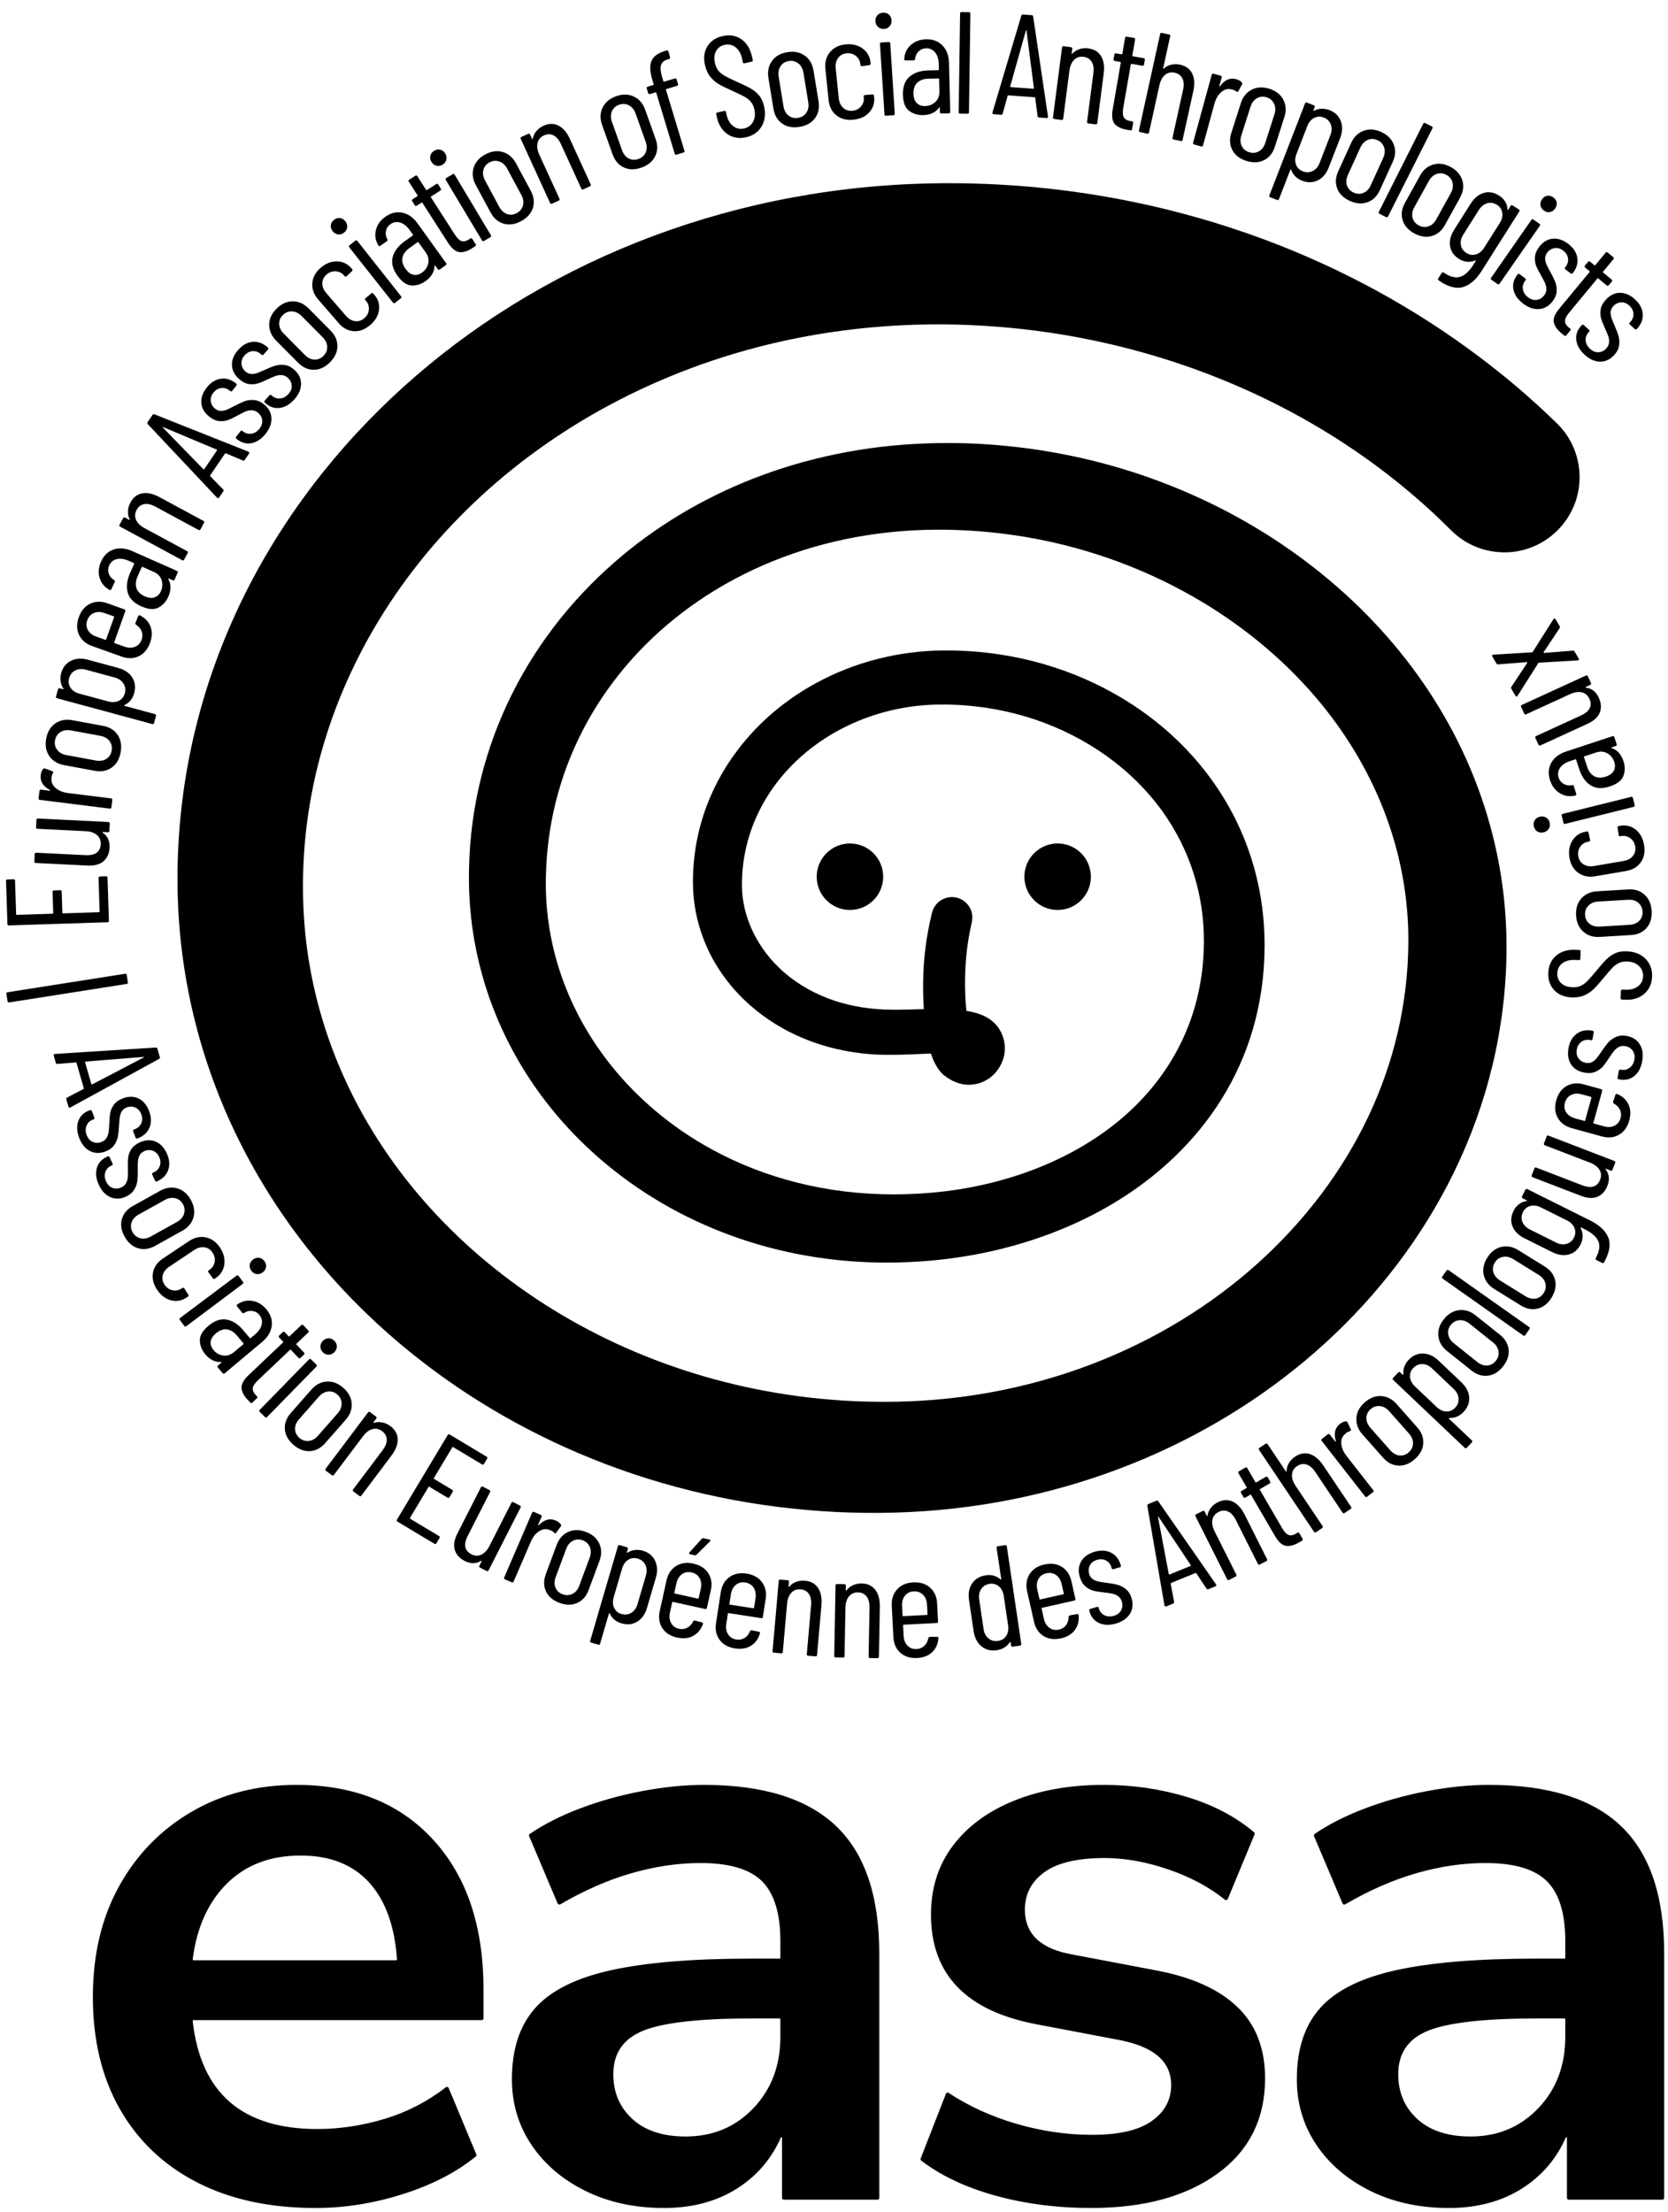 <?xml version="1.0" encoding="UTF-8" standalone="no"?> <svg xmlns="http://www.w3.org/2000/svg" xmlns:xlink="http://www.w3.org/1999/xlink" xmlns:serif="http://www.serif.com/" width="100%" height="100%" viewBox="0 0 1150 1525" version="1.1" xml:space="preserve" style="fill-rule:evenodd;clip-rule:evenodd;stroke-linejoin:round;stroke-miterlimit:2;"><g id="EASA_Logo-Badge-Acronym-Black" serif:id="EASA_Logo-Badge+Acronym-Black"><rect x="1.538" y="1.295" width="1145.83" height="1520.83" style="fill:none;"></rect><g id="easa"><path id="easa-smoothing-baked-v4" serif:id="easa smoothing baked v4" d="M217.59,1522.13c-31.707,0 -59.021,-5.921 -81.941,-17.763c-22.921,-11.842 -40.589,-28.651 -53.005,-50.426c-12.415,-21.774 -18.623,-47.56 -18.623,-77.357c0,-29.033 6.017,-54.437 18.05,-76.212c12.034,-21.775 28.651,-38.87 49.853,-51.285c21.202,-12.415 45.364,-18.623 72.487,-18.623c39.729,-0 71.15,12.606 94.262,37.819c23.111,25.213 34.667,59.594 34.667,103.143c0,0 0,15.408 0,19.952c0,0.332 -0.131,0.65 -0.366,0.884c-0.234,0.234 -0.552,0.366 -0.884,0.366c-16.282,0 -186.354,0 -198.61,0c-0.178,0 -0.347,0.076 -0.466,0.208c-0.119,0.133 -0.175,0.31 -0.155,0.487c5.539,49.58 34.165,74.371 85.877,74.371c15.663,-0 31.325,-2.388 46.988,-7.163c15.146,-4.618 29.041,-11.825 41.686,-21.622c0.307,-0.24 0.709,-0.322 1.086,-0.223c0.377,0.099 0.686,0.368 0.836,0.727c3.105,7.45 16.686,40.045 19.067,45.76c0.214,0.51 0.067,1.1 -0.361,1.45c-13.254,10.799 -29.822,19.388 -49.708,25.766c-20.246,6.494 -40.493,9.741 -60.74,9.741Zm-10.314,-242.96c-21.011,0 -38.01,6.495 -50.999,19.483c-12.85,12.851 -20.653,30.189 -23.407,52.015c-0.022,0.178 0.033,0.357 0.152,0.491c0.118,0.135 0.289,0.212 0.468,0.212c10.288,-0 129.573,-0 139.588,-0c0.173,-0 0.339,-0.072 0.457,-0.199c0.118,-0.126 0.179,-0.297 0.166,-0.47c-1.606,-22.976 -7.989,-40.612 -19.151,-52.908c-11.269,-12.416 -27.027,-18.624 -47.274,-18.624Zm250.524,242.96c-20.247,0 -38.297,-3.915 -54.15,-11.746c-15.854,-7.832 -28.269,-18.433 -37.247,-31.803c-8.977,-13.37 -13.465,-28.46 -13.465,-45.268c-0,-20.629 5.348,-36.96 16.044,-48.994c10.696,-12.033 28.078,-20.724 52.145,-26.072c24.067,-5.348 56.347,-8.022 96.84,-8.022c-0,-0 16.039,-0 19.431,-0c0.165,-0 0.324,-0.066 0.442,-0.183c0.117,-0.117 0.183,-0.276 0.183,-0.442c-0,-2.469 -0,-11.409 -0,-11.409c-0,-19.1 -4.203,-32.853 -12.607,-41.257c-8.404,-8.404 -22.539,-12.606 -42.403,-12.606c-15.663,-0 -31.707,2.387 -48.134,7.162c-16.027,4.659 -32.235,11.773 -48.626,21.341c-0.31,0.182 -0.683,0.221 -1.024,0.108c-0.342,-0.114 -0.618,-0.368 -0.758,-0.699c-2.989,-7.057 -17.115,-40.412 -19.675,-46.455c-0.234,-0.548 -0.048,-1.186 0.444,-1.522c9.754,-6.633 21.219,-12.456 34.399,-17.468c13.561,-5.157 27.886,-9.168 42.976,-12.034c15.089,-2.865 29.319,-4.297 42.69,-4.297c40.875,-0 71.245,9.455 91.11,28.364c19.865,18.91 29.797,48.229 29.797,87.959l-0,168.363c-0,0.691 -0.56,1.25 -1.25,1.25c-8.368,0 -56.175,0 -64.543,0c-0.691,0 -1.25,-0.559 -1.25,-1.25c-0,-6.202 -0,-33.683 -0,-41.415c-0.003,-0.196 -0.142,-0.364 -0.334,-0.403c-0.193,-0.039 -0.386,0.062 -0.465,0.242c-6.529,14.776 -16.577,26.473 -30.144,35.091c-14.135,8.977 -30.943,13.465 -50.426,13.465Zm14.898,-49.279c18.719,-0 34.286,-6.494 46.702,-19.483c12.415,-12.988 18.623,-29.415 18.623,-49.279c-0,-0 -0,-9.438 -0,-11.982c-0,-0.345 -0.28,-0.625 -0.625,-0.625c-3.333,0 -18.858,0 -18.858,0c-35.909,0 -60.836,2.77 -74.779,8.309c-13.943,5.539 -20.915,15.567 -20.915,30.083c-0,12.607 4.393,22.921 13.179,30.943c8.787,8.023 21.011,12.034 36.673,12.034Zm279.748,49.279c-23.684,0 -45.841,-2.865 -66.47,-8.595c-20.258,-5.627 -37.201,-13.649 -50.828,-24.066c-0.441,-0.339 -0.605,-0.928 -0.403,-1.446c2.219,-5.686 14.622,-37.469 17.431,-44.666c0.138,-0.352 0.427,-0.622 0.788,-0.735c0.36,-0.114 0.752,-0.058 1.067,0.151c13.808,9.129 29.231,16.195 46.271,21.196c17.572,5.157 35.145,7.736 52.717,7.736c18.337,-0 31.994,-3.152 40.971,-9.455c8.978,-6.303 13.466,-14.612 13.466,-24.926c0,-16.045 -11.842,-26.359 -35.527,-30.943l-57.302,-10.888c-48.516,-9.168 -72.773,-34.381 -72.773,-75.638c-0,-18.337 5.061,-34.19 15.185,-47.561c10.123,-13.37 24.162,-23.685 42.117,-30.943c17.954,-7.258 38.583,-10.887 61.886,-10.887c19.864,-0 38.965,2.769 57.302,8.309c18.008,5.44 33.438,13.551 46.288,24.334c0.416,0.351 0.558,0.932 0.349,1.435c-2.313,5.58 -15.421,37.194 -18.49,44.595c-0.152,0.363 -0.465,0.633 -0.847,0.73c-0.382,0.096 -0.786,0.008 -1.092,-0.24c-10.814,-8.669 -23.657,-15.574 -38.528,-20.715c-15.472,-5.348 -30.275,-8.023 -44.409,-8.023c-18.719,0 -32.567,3.248 -41.544,9.742c-8.978,6.494 -13.466,15.089 -13.466,25.786c-0,16.808 10.887,27.123 32.662,30.943l57.302,10.887c24.831,4.584 43.645,12.988 56.442,25.213c12.798,12.224 19.196,28.651 19.196,49.28c0,27.886 -10.887,49.757 -32.662,65.61c-21.774,15.854 -50.807,23.78 -87.099,23.78Zm246.513,0c-20.247,0 -38.297,-3.915 -54.15,-11.746c-15.854,-7.832 -28.269,-18.433 -37.246,-31.803c-8.978,-13.37 -13.466,-28.46 -13.466,-45.268c-0,-20.629 5.348,-36.96 16.044,-48.994c10.697,-12.033 28.078,-20.724 52.145,-26.072c24.067,-5.348 56.347,-8.022 96.84,-8.022c0,-0 16.039,-0 19.431,-0c0.165,-0 0.324,-0.066 0.442,-0.183c0.117,-0.117 0.183,-0.276 0.183,-0.442c-0,-2.469 -0,-11.409 -0,-11.409c-0,-19.1 -4.202,-32.853 -12.607,-41.257c-8.404,-8.404 -22.538,-12.606 -42.403,-12.606c-15.663,-0 -31.707,2.387 -48.134,7.162c-16.026,4.659 -32.235,11.773 -48.625,21.341c-0.311,0.182 -0.684,0.221 -1.025,0.108c-0.341,-0.114 -0.617,-0.368 -0.758,-0.699c-2.989,-7.057 -17.115,-40.412 -19.675,-46.455c-0.234,-0.548 -0.048,-1.186 0.444,-1.522c9.754,-6.633 21.219,-12.456 34.399,-17.468c13.561,-5.157 27.887,-9.168 42.976,-12.034c15.09,-2.865 29.32,-4.297 42.69,-4.297c40.875,-0 71.245,9.455 91.11,28.364c19.865,18.91 29.797,48.229 29.797,87.959c0,-0 0,152.941 0,168.363c0,0.691 -0.56,1.25 -1.25,1.25c-8.368,0 -56.175,0 -64.543,0c-0.691,0 -1.25,-0.559 -1.25,-1.25c-0,-6.202 -0,-33.683 -0,-41.415c-0.003,-0.196 -0.142,-0.364 -0.334,-0.403c-0.193,-0.039 -0.386,0.062 -0.465,0.242c-6.529,14.776 -16.577,26.473 -30.144,35.091c-14.135,8.977 -30.943,13.465 -50.426,13.465Zm14.899,-49.279c18.718,-0 34.285,-6.494 46.701,-19.483c12.415,-12.988 18.623,-29.415 18.623,-49.279c-0,-0 -0,-9.438 -0,-11.982c-0,-0.345 -0.28,-0.625 -0.625,-0.625c-3.332,0 -18.858,0 -18.858,0c-35.909,0 -60.835,2.77 -74.779,8.309c-13.943,5.539 -20.915,15.567 -20.915,30.083c-0,12.607 4.393,22.921 13.179,30.943c8.787,8.023 21.011,12.034 36.674,12.034Z" style="fill-rule:nonzero;"></path></g><g id="EASA_Logo-Badge-Color"><rect x="1.538" y="1.295" width="1145.83" height="1145.83" style="fill:none;"></rect><g id="EASA_Logo-Submark-Color"><rect x="122.371" y="126.295" width="966.667" height="916.667" style="fill:none;"></rect><path id="Spiral-3.2--Af-2.6-2.4.2---Manual-Fix-" serif:id="Spiral 3.2 (Af 2.6+2.4.2 &gt; Manual Fix)" d="M122.371,605.422c-0.006,-8.38 0.241,-16.821 0.75,-25.317c7.376,-125.824 68.715,-239.051 163.824,-321.15c94.148,-81.269 221.78,-131.583 362.639,-132.642c1.711,-0.013 3.421,-0.019 5.129,-0.018c11.196,-0.006 22.477,0.297 33.834,0.918c64.027,3.447 125.201,16.503 181.817,37.41c54.773,20.226 105.222,47.959 149.899,81.66c17.009,12.799 30.421,24.395 40.226,33.364c0.943,0.86 1.884,1.722 2.82,2.588l0.538,0.51c3.379,3.144 6.242,5.888 8.591,8.157l1.197,1.136c0.433,0.428 0.856,0.861 1.271,1.3c4.244,4.492 7.533,9.561 9.866,14.948c4.36,10.069 5.38,21.249 3.049,31.841c-0.599,2.77 -1.425,5.486 -2.48,8.088c-0.246,0.609 -0.501,1.205 -0.763,1.791c-2.473,5.565 -5.975,10.784 -10.508,15.369c-5.013,5.071 -10.817,8.89 -17.021,11.457c-10.043,4.2 -19.35,4.442 -26.407,3.531c-5.201,-0.655 -10.323,-2.096 -15.171,-4.325c-5.339,-2.454 -10.347,-5.863 -14.767,-10.228l-7.79,-7.625c-3.044,-2.911 -6.125,-5.775 -9.241,-8.594c-11.512,-10.398 -23.618,-20.268 -36.27,-29.565c-64.045,-47.013 -139.284,-77.067 -216.757,-89.647c-23.138,-3.738 -46.856,-5.984 -71.03,-6.615c-52.455,-1.283 -104.687,5.406 -153.973,20.223c-159.642,47.996 -272.061,173.182 -293.177,317.474c-1.346,9.218 -2.324,18.526 -2.92,27.913c-0.74,11.709 -0.878,23.516 -0.393,35.391c0.684,16.718 2.676,33.119 5.884,49.129c5.793,28.812 15.52,56.412 28.652,82.347c64.365,126.896 210.512,213.369 374.774,210.056c21.716,-0.438 42.9,-2.568 63.41,-6.235c24.61,-4.411 48.326,-11.04 70.867,-19.649c86.685,-33.149 155.103,-95.38 190.887,-171.163c17.308,-36.776 27.039,-77.017 27.356,-119.214c0.463,-61.471 -22.101,-118.377 -60.076,-164.818c-45.519,-55.516 -113.076,-96.058 -189.236,-112.269c-20.631,-4.37 -41.966,-6.978 -63.778,-7.64c-6.949,-0.198 -13.935,-0.194 -20.95,0.021c-85.339,2.608 -159.397,38.789 -206.53,95.141c-5.554,6.641 -10.734,13.561 -15.514,20.738c-24.634,36.99 -38.662,80.834 -38.581,128.534c0.01,5.562 0.263,11.096 0.752,16.59c0.82,9.057 2.26,17.967 4.285,26.692c12.939,55.464 50.105,104.783 103.35,135.899c8.971,5.239 18.385,9.958 28.2,14.101c38.021,16.041 82.271,23.514 130.505,19.095c48.354,-4.429 94.939,-21.611 129.475,-50.734c34.693,-29.368 56.77,-70.59 57.154,-121.596c0.256,-34.027 -10.308,-64.918 -28.57,-90.434c-21.048,-29.223 -52.189,-51.388 -88.216,-63.452c-18.841,-6.269 -39.128,-9.818 -60.236,-10.213c-1.94,-0.028 -3.885,-0.029 -5.834,-0.001c-74.121,1.058 -136.358,55.233 -135.631,125.331c0.215,20.798 10.272,43.251 29.684,59.864c9.507,8.066 20.997,14.591 34.153,18.986c11.832,3.909 25.266,6.163 40.267,6.212c7.007,0.023 14.212,-0.246 21.276,-0.414c-0.375,-5.915 -0.534,-11.944 -0.491,-17.664c0.062,-8.319 0.603,-16.522 1.618,-24.579c1.038,-8.232 2.545,-16.315 4.519,-24.216c0.166,-0.687 0.38,-1.35 0.637,-1.986c1.119,-2.766 3.06,-5.029 5.46,-6.568c3.122,-2.001 7.022,-2.777 10.908,-1.845l0.022,-0.003l0.023,0.014c3.763,0.916 6.805,3.266 8.685,6.329c1.893,3.085 2.572,6.846 1.689,10.686c-0.268,1.168 -0.505,2.289 -0.652,2.963c-3.004,13.782 -3.992,27.004 -3.994,39.113l0.002,0.987c0.031,6.523 0.38,12.584 0.921,17.96l0.738,0.128c1.198,0.216 2.624,0.478 3.765,0.755c9.664,2.348 16.878,7.029 20.374,16.136c2.136,5.564 2.091,11.209 0.47,16.256c-0.614,1.909 -1.686,4.136 -2.719,5.837c-6.703,11.047 -22.307,16.799 -36.612,6.348c-0.24,-0.176 -0.556,-0.389 -0.934,-0.667c-2.071,-1.526 -6.275,-5.576 -9.379,-14.877l-0.178,-0.506c-8.483,0.307 -17.895,0.944 -28.283,0.881c-4.232,0.026 -8.354,-0.058 -12.256,-0.334c-34.376,-2.431 -63.007,-15.267 -83.981,-33.699c-6.686,-5.875 -12.591,-12.332 -17.663,-19.237c-5.871,-7.947 -10.832,-16.777 -14.531,-26.457c-4.726,-12.235 -7.239,-25.18 -7.338,-38.311c-0.285,-37.848 13.433,-71.932 36.327,-98.923c13.374,-15.827 29.93,-29.206 48.793,-39.422c25.922,-14.075 56.051,-22.129 87.777,-22.368c42.84,-0.322 83.046,10.426 117.094,29.496c51.547,28.813 89.532,76.999 100.731,136.716c1.37,7.3 2.338,14.769 2.882,22.393c0.643,9.013 0.694,18.245 0.114,27.675c-0.38,6.336 -1.033,12.548 -1.947,18.633c-2.689,18.14 -7.768,35.226 -14.922,51.138c-14.425,32.176 -37.202,59.325 -65.691,80.787c-22.013,16.584 -47.549,29.696 -75.349,38.967c-27.771,9.307 -57.835,14.767 -89.03,15.931c-3.6,0.14 -7.214,0.225 -10.839,0.252c-78.195,0.588 -147.604,-26.637 -198.865,-70.507c-2.607,-2.231 -5.166,-4.505 -7.677,-6.821c-19.642,-18.1 -36.447,-38.881 -49.737,-61.799c-21.601,-37.179 -33.768,-79.543 -34.104,-124.223c-0.653,-86.713 37.367,-164.285 100.078,-219.202c55.435,-48.545 130.462,-79.186 215.431,-82.173c17.674,-0.656 35.785,-0.124 54.249,1.68c80.537,7.713 154.375,38.226 212.821,83.97c58.321,45.595 102.141,107.008 121.631,178.384c7.076,25.786 10.918,52.687 11.126,80.339c0.05,4.997 -0.014,10.026 -0.196,15.086c-0.251,6.947 -0.706,13.853 -1.362,20.714c-5.016,52.81 -21.9,102.794 -48.307,147.744c-24.472,41.705 -57.152,79.112 -96.247,110.37c-75.913,60.783 -175.977,98.17 -285.863,98.997c-1.499,0.011 -2.996,0.016 -4.492,0.015c-11.403,0.009 -22.921,-0.367 -34.541,-1.145c-112.039,-7.354 -213.321,-49.726 -290.728,-114.539c-94.798,-79.373 -153.58,-192.613 -154.525,-318.214c-0.01,-1.215 -0.014,-2.429 -0.013,-3.642Z"></path><circle cx="729.179" cy="604.387" r="22.917"></circle><circle cx="585.993" cy="604.387" r="22.917"></circle></g><path d="M45.75,757.912c-0.167,-0.576 0.02,-1.012 0.56,-1.306l11.221,-5.838c0.128,-0.037 0.211,-0.113 0.247,-0.228c0.036,-0.114 0.036,-0.235 -0.001,-0.364l-5.015,-17.391c-0.037,-0.128 -0.102,-0.231 -0.193,-0.308c-0.092,-0.078 -0.202,-0.098 -0.33,-0.061l-12.607,1.033c-0.595,0.103 -0.985,-0.167 -1.17,-0.807l-1.413,-4.9c-0.092,-0.321 -0.066,-0.589 0.08,-0.804c0.146,-0.216 0.389,-0.338 0.727,-0.366l69.494,-4.43c0.614,-0.038 1.004,0.232 1.17,0.808l1.662,5.765c0.185,0.641 -0.002,1.076 -0.56,1.306l-61.125,33.447l-0.192,0.056c-0.577,0.166 -0.948,-0.039 -1.115,-0.616l-1.44,-4.996Zm13.191,-26.076c-0.257,0.074 -0.357,0.207 -0.302,0.399l4.378,15.181c0.056,0.192 0.212,0.252 0.468,0.178l35.544,-18.577c0.174,-0.119 0.252,-0.211 0.233,-0.275c-0.018,-0.064 -0.133,-0.1 -0.343,-0.109l-39.978,3.203Zm-4.341,52.558c-1.629,-4.302 -1.826,-8.166 -0.592,-11.592c1.234,-3.425 3.69,-5.834 7.369,-7.226l0.655,-0.248c0.623,-0.236 1.053,-0.042 1.289,0.581l1.699,4.489c0.236,0.624 0.042,1.053 -0.581,1.29l-0.561,0.212c-1.995,0.755 -3.401,2.125 -4.219,4.109c-0.817,1.985 -0.777,4.162 0.12,6.531c0.85,2.245 2.22,3.793 4.111,4.646c1.891,0.852 3.896,0.877 6.016,0.075c1.621,-0.614 2.812,-1.564 3.573,-2.85c0.761,-1.286 1.234,-2.623 1.421,-4.013c0.187,-1.389 0.343,-3.426 0.467,-6.111c0.077,-2.809 0.298,-5.192 0.663,-7.147c0.364,-1.956 1.217,-3.847 2.557,-5.673c1.34,-1.826 3.382,-3.259 6.125,-4.297c3.991,-1.51 7.605,-1.471 10.845,0.119c3.239,1.589 5.649,4.473 7.23,8.65c1.605,4.24 1.695,8.055 0.27,11.446c-1.425,3.391 -4.102,5.829 -8.03,7.316l-0.28,0.107c-0.624,0.236 -1.054,0.042 -1.29,-0.582l-1.628,-4.302c-0.236,-0.623 -0.042,-1.053 0.581,-1.289l0.561,-0.212c2.12,-0.803 3.6,-2.165 4.441,-4.087c0.841,-1.922 0.836,-4.006 -0.014,-6.25c-0.849,-2.245 -2.229,-3.772 -4.14,-4.581c-1.91,-0.81 -3.894,-0.825 -5.951,-0.046c-1.497,0.566 -2.606,1.449 -3.328,2.649c-0.722,1.2 -1.186,2.517 -1.392,3.949c-0.206,1.432 -0.376,3.386 -0.508,5.86c-0.155,2.981 -0.418,5.486 -0.791,7.516c-0.372,2.03 -1.226,4.011 -2.562,5.942c-1.336,1.931 -3.345,3.405 -6.026,4.419c-3.865,1.464 -7.435,1.354 -10.71,-0.329c-3.275,-1.683 -5.738,-4.707 -7.39,-9.071Zm13.549,32.379c-1.92,-4.18 -2.383,-8.021 -1.387,-11.523c0.996,-3.502 3.281,-6.074 6.855,-7.716l0.636,-0.292c0.606,-0.278 1.048,-0.115 1.326,0.491l2.004,4.362c0.278,0.606 0.114,1.048 -0.491,1.326l-0.546,0.25c-1.938,0.891 -3.247,2.354 -3.926,4.39c-0.678,2.036 -0.489,4.205 0.568,6.507c1.002,2.181 2.476,3.632 4.421,4.352c1.945,0.721 3.947,0.608 6.007,-0.338c1.575,-0.724 2.698,-1.753 3.368,-3.088c0.671,-1.336 1.052,-2.703 1.143,-4.102c0.091,-1.399 0.106,-3.442 0.045,-6.128c-0.116,-2.808 -0.059,-5.2 0.17,-7.176c0.23,-1.977 0.95,-3.922 2.162,-5.835c1.212,-1.914 3.15,-3.483 5.816,-4.708c3.877,-1.781 7.486,-1.99 10.827,-0.627c3.34,1.364 5.943,4.075 7.808,8.134c1.892,4.119 2.244,7.919 1.055,11.4c-1.189,3.481 -3.692,6.098 -7.508,7.851l-0.273,0.125c-0.606,0.278 -1.048,0.115 -1.326,-0.491l-1.92,-4.18c-0.279,-0.606 -0.115,-1.048 0.491,-1.326l0.545,-0.251c2.06,-0.946 3.443,-2.407 4.15,-4.382c0.706,-1.975 0.559,-4.053 -0.443,-6.234c-1.002,-2.181 -2.484,-3.61 -4.445,-4.286c-1.961,-0.677 -3.942,-0.556 -5.941,0.363c-1.454,0.668 -2.5,1.625 -3.137,2.872c-0.638,1.246 -1.011,2.591 -1.118,4.035c-0.107,1.443 -0.142,3.403 -0.105,5.88c0.051,2.985 -0.04,5.503 -0.272,7.553c-0.232,2.051 -0.948,4.086 -2.148,6.104c-1.2,2.019 -3.103,3.627 -5.708,4.823c-3.756,1.726 -7.325,1.861 -10.707,0.407c-3.383,-1.454 -6.048,-4.301 -7.996,-8.542Zm17.778,35.721c-2.335,-4.194 -2.968,-8.21 -1.899,-12.048c1.068,-3.837 3.612,-6.874 7.631,-9.112l18.786,-10.456c3.961,-2.205 7.891,-2.752 11.79,-1.642c3.899,1.111 7,3.734 9.302,7.87c2.334,4.194 2.946,8.24 1.836,12.139c-1.111,3.899 -3.646,6.951 -7.608,9.156l-18.785,10.457c-4.02,2.237 -7.95,2.784 -11.79,1.641c-3.841,-1.143 -6.929,-3.811 -9.263,-8.005Zm5.504,-3.064c1.232,2.213 3.003,3.612 5.312,4.196c2.309,0.584 4.716,0.179 7.22,-1.215l18,-10.019c2.505,-1.394 4.132,-3.234 4.881,-5.521c0.749,-2.286 0.508,-4.536 -0.724,-6.75c-1.232,-2.213 -3.009,-3.589 -5.331,-4.128c-2.322,-0.539 -4.735,-0.111 -7.24,1.283l-18,10.019c-2.504,1.394 -4.125,3.212 -4.861,5.453c-0.737,2.241 -0.489,4.468 0.743,6.682Zm16.86,39.643c-2.632,-3.934 -3.572,-7.857 -2.82,-11.769c0.751,-3.911 3.039,-7.146 6.862,-9.704l17.953,-12.011c3.768,-2.52 7.626,-3.377 11.575,-2.57c3.949,0.807 7.221,3.15 9.816,7.029c1.742,2.604 2.754,5.256 3.036,7.955c0.282,2.699 -0.089,5.172 -1.111,7.421c-1.023,2.248 -2.587,4.076 -4.692,5.485l-0.832,0.556c-0.554,0.371 -1.016,0.279 -1.387,-0.275l-3.002,-4.128c-0.371,-0.554 -0.279,-1.016 0.275,-1.387l0.582,-0.389c1.829,-1.223 2.967,-2.968 3.417,-5.234c0.449,-2.266 -0.031,-4.451 -1.439,-6.557c-1.409,-2.105 -3.283,-3.318 -5.622,-3.638c-2.34,-0.32 -4.701,0.317 -7.084,1.911l-17.121,11.455c-2.383,1.594 -3.873,3.533 -4.47,5.818c-0.597,2.284 -0.192,4.479 1.217,6.585c1.409,2.105 3.246,3.383 5.512,3.832c2.265,0.45 4.313,0.063 6.141,-1.161l0.582,-0.389c0.554,-0.371 1.016,-0.279 1.387,0.275l2.753,4.295c0.371,0.554 0.279,1.016 -0.275,1.387l-0.915,0.612c-3.324,2.224 -6.887,2.863 -10.688,1.917c-3.802,-0.946 -7.018,-3.386 -9.65,-7.321Zm65.052,-12.966c-0.999,-1.334 -1.382,-2.734 -1.148,-4.201c0.234,-1.466 0.992,-2.679 2.272,-3.639c1.334,-0.999 2.724,-1.395 4.171,-1.188c1.446,0.208 2.669,0.978 3.669,2.312c0.959,1.281 1.335,2.644 1.128,4.091c-0.208,1.446 -0.978,2.669 -2.312,3.668c-1.281,0.96 -2.658,1.346 -4.131,1.158c-1.473,-0.187 -2.689,-0.921 -3.649,-2.201Zm-49.356,33.856c-0.4,-0.534 -0.333,-1 0.2,-1.4l38.895,-29.141c0.533,-0.4 1,-0.333 1.4,0.2l3.058,4.082c0.399,0.533 0.332,1 -0.201,1.4l-38.894,29.141c-0.534,0.4 -1.001,0.333 -1.4,-0.201l-3.058,-4.081Zm59.646,-7.398c2.997,3.576 4.233,7.412 3.707,11.506c-0.526,4.095 -2.731,7.769 -6.614,11.024l-25.827,21.648c-0.511,0.428 -0.981,0.387 -1.409,-0.124l-3.276,-3.909c-0.428,-0.511 -0.387,-0.981 0.124,-1.409l2.299,-1.927c0.102,-0.086 0.134,-0.177 0.095,-0.275c-0.038,-0.098 -0.152,-0.156 -0.34,-0.172c-4.088,0.208 -7.716,-1.579 -10.885,-5.36c-2.356,-2.81 -3.596,-5.924 -3.721,-9.342c-0.125,-3.419 1.857,-6.841 5.944,-10.267c4.343,-3.64 8.573,-5.054 12.689,-4.242c4.117,0.812 7.888,3.262 11.314,7.349l4.497,5.365c0.171,0.205 0.359,0.221 0.563,0.05l2.989,-2.505c2.555,-2.142 4.106,-4.442 4.654,-6.902c0.548,-2.46 -0.013,-4.686 -1.684,-6.679c-1.284,-1.533 -2.898,-2.42 -4.841,-2.662c-1.942,-0.242 -3.791,0.199 -5.546,1.322c-0.511,0.428 -0.981,0.387 -1.409,-0.124l-3.521,-4.356c-0.214,-0.256 -0.298,-0.512 -0.251,-0.768c0.046,-0.256 0.192,-0.444 0.44,-0.564c3.228,-2.272 6.696,-3.09 10.402,-2.456c3.706,0.634 6.909,2.56 9.607,5.779Zm-36.411,28.169c1.756,2.095 3.953,3.341 6.592,3.739c2.638,0.398 5.159,-0.409 7.56,-2.422l6.438,-5.396c0.204,-0.171 0.221,-0.359 0.049,-0.563l-4.561,-5.442c-2.055,-2.452 -4.334,-3.848 -6.836,-4.186c-2.502,-0.339 -5.03,0.562 -7.585,2.704c-2.248,1.884 -3.461,3.836 -3.639,5.855c-0.177,2.019 0.483,3.923 1.982,5.711Zm59.961,5.354c-0.484,0.459 -0.955,0.446 -1.414,-0.037l-5.232,-5.512c-0.183,-0.194 -0.372,-0.199 -0.565,-0.015l-22.195,21.065c-2.224,2.112 -3.392,3.956 -3.504,5.532c-0.112,1.577 0.614,3.141 2.176,4.69l0.689,0.726c0.459,0.483 0.446,0.954 -0.037,1.413l-3.119,2.961c-0.483,0.459 -0.955,0.446 -1.414,-0.037l-1.721,-1.814c-2.707,-2.853 -4.145,-5.602 -4.312,-8.247c-0.166,-2.645 1.467,-5.597 4.9,-8.855l23.718,-22.511c0.193,-0.184 0.198,-0.372 0.015,-0.566l-2.685,-2.829c-0.459,-0.483 -0.447,-0.954 0.037,-1.413l2.393,-2.272c0.484,-0.459 0.955,-0.447 1.414,0.037l2.685,2.828c0.183,0.194 0.372,0.199 0.565,0.015l8.124,-7.71c0.483,-0.459 0.954,-0.447 1.413,0.037l3.443,3.626c0.458,0.484 0.446,0.955 -0.037,1.414l-8.124,7.71c-0.193,0.184 -0.198,0.372 -0.015,0.566l5.232,5.512c0.459,0.484 0.447,0.955 -0.037,1.414l-2.393,2.272Zm15.495,-3.792c-1.192,-1.165 -1.784,-2.49 -1.777,-3.975c0.006,-1.485 0.569,-2.8 1.687,-3.944c1.166,-1.192 2.479,-1.796 3.94,-1.812c1.461,-0.017 2.788,0.557 3.98,1.723c1.144,1.118 1.724,2.408 1.741,3.869c0.016,1.461 -0.558,2.788 -1.723,3.98c-1.119,1.144 -2.42,1.736 -3.905,1.776c-1.484,0.041 -2.799,-0.498 -3.943,-1.617Zm-43.591,41.014c-0.476,-0.466 -0.482,-0.937 -0.016,-1.414l33.974,-34.753c0.466,-0.476 0.937,-0.482 1.414,-0.016l3.647,3.566c0.477,0.466 0.482,0.937 0.016,1.414l-33.974,34.752c-0.466,0.477 -0.937,0.482 -1.414,0.016l-3.647,-3.565Zm23.135,22.619c-3.606,-3.167 -5.55,-6.738 -5.831,-10.711c-0.281,-3.974 1.097,-7.689 4.133,-11.145l14.188,-16.153c2.992,-3.406 6.511,-5.24 10.556,-5.502c4.046,-0.262 7.847,1.169 11.403,4.292c3.606,3.168 5.54,6.775 5.802,10.82c0.262,4.046 -1.102,7.772 -4.094,11.178l-14.189,16.153c-3.036,3.456 -6.554,5.29 -10.556,5.502c-4.001,0.212 -7.805,-1.266 -11.412,-4.434Zm4.158,-4.733c1.903,1.672 4.04,2.396 6.411,2.171c2.371,-0.224 4.503,-1.413 6.395,-3.567l13.594,-15.477c1.892,-2.154 2.808,-4.434 2.746,-6.839c-0.061,-2.405 -1.043,-4.444 -2.947,-6.115c-1.903,-1.672 -4.039,-2.372 -6.407,-2.101c-2.368,0.271 -4.498,1.484 -6.389,3.638l-13.595,15.477c-1.892,2.154 -2.809,4.41 -2.751,6.768c0.059,2.358 1.039,4.373 2.943,6.045Zm62.78,-8.059c3.249,2.446 4.925,5.458 5.026,9.038c0.101,3.58 -1.352,7.368 -4.358,11.364l-20.683,27.487c-0.401,0.533 -0.868,0.599 -1.401,0.198l-4.075,-3.066c-0.532,-0.401 -0.598,-0.868 -0.198,-1.401l20.323,-27.008c1.964,-2.61 2.914,-5.065 2.851,-7.366c-0.063,-2.3 -1.106,-4.211 -3.131,-5.734c-2.13,-1.604 -4.376,-2.084 -6.737,-1.441c-2.361,0.643 -4.544,2.296 -6.548,4.96l-20.022,26.608c-0.401,0.533 -0.868,0.599 -1.4,0.198l-4.075,-3.066c-0.533,-0.401 -0.599,-0.868 -0.198,-1.4l29.221,-38.835c0.4,-0.532 0.867,-0.598 1.4,-0.198l4.075,3.067c0.533,0.401 0.599,0.867 0.198,1.4l-1.924,2.557c-0.08,0.107 -0.087,0.227 -0.021,0.36c0.067,0.134 0.187,0.14 0.36,0.021c1.961,-0.611 3.925,-0.697 5.891,-0.261c1.966,0.436 3.774,1.276 5.426,2.518Zm64.534,26.028c-0.343,0.572 -0.8,0.686 -1.372,0.343l-19.895,-11.934c-0.229,-0.137 -0.412,-0.091 -0.549,0.138l-12.757,21.267c-0.137,0.229 -0.091,0.412 0.137,0.549l12.521,7.51c0.571,0.343 0.686,0.8 0.343,1.372l-2.212,3.687c-0.343,0.572 -0.8,0.686 -1.372,0.343l-12.52,-7.51c-0.229,-0.137 -0.412,-0.091 -0.549,0.138l-12.808,21.353c-0.137,0.229 -0.092,0.412 0.137,0.549l19.895,11.933c0.572,0.343 0.686,0.801 0.343,1.372l-2.16,3.602c-0.343,0.572 -0.8,0.686 -1.372,0.343l-25.469,-15.277c-0.572,-0.343 -0.686,-0.8 -0.344,-1.372l34.979,-58.314c0.343,-0.572 0.8,-0.686 1.372,-0.343l25.469,15.277c0.572,0.343 0.686,0.801 0.343,1.372l-2.16,3.602Zm18.891,26.86c0.302,-0.594 0.751,-0.74 1.345,-0.437l4.545,2.313c0.594,0.302 0.74,0.751 0.437,1.345l-22.046,43.312c-0.303,0.594 -0.751,0.74 -1.345,0.437l-4.545,-2.313c-0.594,-0.303 -0.74,-0.751 -0.438,-1.345l1.543,-3.03c0.09,-0.178 0.091,-0.29 0.002,-0.336c-0.089,-0.045 -0.223,-0.039 -0.403,0.02c-3.414,2.152 -7.171,2.184 -11.27,0.098c-3.565,-1.815 -5.85,-4.343 -6.855,-7.585c-1.006,-3.243 -0.389,-7.062 1.848,-11.458l16.15,-31.727c0.302,-0.594 0.751,-0.74 1.345,-0.437l4.545,2.313c0.594,0.303 0.74,0.751 0.437,1.345l-15.423,30.3c-1.512,2.971 -2.045,5.524 -1.598,7.659c0.446,2.135 1.828,3.792 4.145,4.972c2.377,1.209 4.672,1.293 6.886,0.25c2.214,-1.042 4.077,-3.049 5.589,-6.019l15.106,-29.677Zm30.571,12.189c1.531,0.66 2.702,1.564 3.513,2.712c0.323,0.43 0.305,0.894 -0.055,1.392l-3.161,4.3c-0.299,0.525 -0.745,0.55 -1.339,0.076c-0.577,-0.684 -1.416,-1.264 -2.518,-1.739c-0.489,-0.211 -0.87,-0.339 -1.141,-0.383c-2.257,-0.828 -4.558,-0.459 -6.903,1.107c-2.345,1.567 -4.191,3.911 -5.537,7.033l-11.878,27.548c-0.264,0.612 -0.702,0.787 -1.314,0.523l-4.683,-2.02c-0.612,-0.264 -0.786,-0.702 -0.522,-1.314l19.242,-44.628c0.264,-0.612 0.702,-0.787 1.314,-0.523l4.683,2.02c0.612,0.264 0.787,0.702 0.523,1.314l-2.376,5.51c-0.079,0.183 -0.073,0.295 0.019,0.334c0.092,0.04 0.225,0.025 0.401,-0.045c3.781,-3.887 7.692,-4.959 11.732,-3.217Zm2.546,56.753c-4.5,-1.672 -7.589,-4.314 -9.27,-7.926c-1.68,-3.612 -1.719,-7.573 -0.116,-11.885l7.491,-20.153c1.579,-4.249 4.212,-7.218 7.898,-8.906c3.685,-1.689 7.747,-1.708 12.183,-0.059c4.5,1.672 7.593,4.351 9.282,8.037c1.688,3.686 1.742,7.654 0.163,11.903l-7.491,20.153c-1.602,4.312 -4.235,7.28 -7.898,8.906c-3.662,1.626 -7.743,1.603 -12.242,-0.07Zm2.195,-5.905c2.374,0.883 4.629,0.796 6.764,-0.26c2.135,-1.055 3.702,-2.927 4.7,-5.614l7.177,-19.309c0.999,-2.687 1.041,-5.143 0.125,-7.368c-0.915,-2.225 -2.56,-3.779 -4.935,-4.662c-2.374,-0.882 -4.619,-0.774 -6.735,0.324c-2.115,1.099 -3.672,2.992 -4.671,5.679l-7.177,19.309c-0.999,2.687 -1.05,5.122 -0.154,7.304c0.896,2.182 2.531,3.714 4.906,4.597Zm55.241,-30.063c4.031,1.181 6.863,3.487 8.498,6.918c1.634,3.432 1.814,7.323 0.54,11.673l-6.073,20.729c-1.312,4.478 -3.572,7.689 -6.781,9.632c-3.209,1.943 -6.829,2.324 -10.86,1.143c-1.791,-0.525 -3.388,-1.358 -4.791,-2.498c-1.402,-1.14 -2.505,-2.592 -3.309,-4.356c-0.09,-0.165 -0.193,-0.23 -0.307,-0.194c-0.115,0.036 -0.191,0.118 -0.229,0.245l-6.1,20.825c-0.188,0.64 -0.601,0.866 -1.241,0.679l-4.895,-1.434c-0.639,-0.188 -0.865,-0.601 -0.678,-1.241l19.118,-65.257c0.187,-0.64 0.601,-0.866 1.241,-0.679l4.894,1.434c0.64,0.188 0.866,0.601 0.678,1.241l-0.646,2.207c-0.038,0.128 0.003,0.227 0.121,0.296c0.119,0.07 0.261,0.059 0.426,-0.031c1.546,-1.006 3.232,-1.606 5.061,-1.8c1.828,-0.194 3.606,-0.038 5.333,0.468Zm2.18,17.103c0.806,-2.751 0.673,-5.204 -0.398,-7.359c-1.07,-2.154 -2.821,-3.588 -5.252,-4.3c-2.368,-0.693 -4.551,-0.413 -6.551,0.842c-2.001,1.255 -3.404,3.258 -4.21,6.009l-5.791,19.769c-0.806,2.751 -0.706,5.195 0.301,7.331c1.007,2.136 2.694,3.55 5.061,4.244c2.431,0.712 4.679,0.45 6.743,-0.786c2.064,-1.236 3.499,-3.23 4.305,-5.981l5.792,-19.769Zm42.075,22.352c-0.145,0.651 -0.542,0.904 -1.193,0.76l-22.26,-4.931c-0.261,-0.057 -0.42,0.044 -0.477,0.304l-1.579,7.128c-0.606,2.733 -0.335,5.132 0.813,7.196c1.147,2.063 2.958,3.369 5.431,3.917c2.083,0.461 3.997,0.22 5.743,-0.725c1.746,-0.945 3.07,-2.376 3.972,-4.293c0.325,-0.542 0.748,-0.756 1.269,-0.641l4.838,1.277c0.261,0.058 0.467,0.206 0.619,0.444c0.152,0.239 0.159,0.514 0.022,0.825c-1.371,3.724 -3.624,6.418 -6.757,8.079c-3.134,1.662 -6.816,2.024 -11.047,1.087c-4.621,-1.023 -8.012,-3.208 -10.173,-6.555c-2.16,-3.346 -2.743,-7.265 -1.749,-11.756l4.672,-21.089c0.98,-4.426 3.16,-7.716 6.539,-9.87c3.379,-2.153 7.379,-2.718 12,-1.694c4.687,1.038 8.107,3.246 10.26,6.625c2.154,3.379 2.74,7.282 1.76,11.708l-2.703,12.204Zm-10.658,-24.484c-2.473,-0.548 -4.665,-0.129 -6.577,1.257c-1.912,1.386 -3.178,3.479 -3.798,6.277l-1.449,6.542c-0.057,0.26 0.044,0.419 0.305,0.477l16.011,3.547c0.261,0.057 0.42,-0.044 0.477,-0.304l1.449,-6.542c0.62,-2.799 0.34,-5.234 -0.84,-7.304c-1.18,-2.071 -3.039,-3.388 -5.578,-3.95Zm-0.919,-12.495c-0.391,-0.086 -0.626,-0.258 -0.706,-0.515c-0.079,-0.256 0.014,-0.526 0.282,-0.808l8.41,-9.301c0.427,-0.384 0.868,-0.525 1.323,-0.424l4.003,0.887c0.391,0.086 0.61,0.254 0.657,0.504c0.047,0.249 -0.063,0.515 -0.33,0.797l-9.192,9.128c-0.426,0.384 -0.867,0.525 -1.323,0.424l-3.124,-0.692Zm50.16,43.196c-0.102,0.659 -0.482,0.937 -1.141,0.835l-22.531,-3.489c-0.264,-0.041 -0.416,0.071 -0.457,0.334l-1.117,7.214c-0.428,2.767 -0.004,5.144 1.274,7.129c1.278,1.986 3.169,3.173 5.672,3.56c2.109,0.327 4.003,-0.038 5.685,-1.093c1.681,-1.055 2.91,-2.568 3.688,-4.539c0.289,-0.562 0.697,-0.803 1.224,-0.721l4.911,0.962c0.263,0.041 0.479,0.176 0.646,0.404c0.167,0.228 0.192,0.502 0.075,0.821c-1.129,3.806 -3.203,6.638 -6.224,8.498c-3.02,1.86 -6.671,2.458 -10.953,1.795c-4.678,-0.724 -8.202,-2.687 -10.574,-5.887c-2.372,-3.201 -3.205,-7.074 -2.502,-11.62l3.306,-21.345c0.693,-4.48 2.657,-7.903 5.89,-10.27c3.234,-2.366 7.189,-3.187 11.867,-2.463c4.743,0.734 8.298,2.718 10.665,5.952c2.366,3.233 3.203,7.09 2.509,11.57l-1.913,12.353Zm-12.21,-23.748c-2.503,-0.388 -4.664,0.171 -6.483,1.678c-1.818,1.506 -2.947,3.675 -3.386,6.508l-1.025,6.621c-0.041,0.264 0.071,0.416 0.334,0.457l16.207,2.509c0.264,0.041 0.416,-0.07 0.457,-0.334l1.025,-6.621c0.439,-2.833 0.002,-5.245 -1.308,-7.235c-1.311,-1.991 -3.251,-3.185 -5.821,-3.583Zm41.216,-1.217c4.051,0.357 7.066,2.029 9.044,5.014c1.979,2.986 2.749,6.969 2.309,11.949l-3.023,34.267c-0.058,0.664 -0.42,0.967 -1.084,0.908l-5.08,-0.448c-0.664,-0.058 -0.967,-0.42 -0.908,-1.084l2.97,-33.669c0.287,-3.254 -0.204,-5.841 -1.474,-7.76c-1.27,-1.919 -3.166,-2.989 -5.69,-3.212c-2.656,-0.234 -4.816,0.546 -6.48,2.34c-1.664,1.794 -2.643,4.351 -2.936,7.671l-2.926,33.171c-0.059,0.665 -0.42,0.967 -1.084,0.909l-5.08,-0.448c-0.665,-0.059 -0.967,-0.42 -0.909,-1.084l4.271,-48.412c0.059,-0.665 0.42,-0.967 1.084,-0.909l5.08,0.448c0.665,0.059 0.967,0.42 0.909,1.085l-0.282,3.187c-0.011,0.133 0.046,0.238 0.173,0.317c0.127,0.078 0.233,0.02 0.317,-0.173c1.342,-1.555 2.962,-2.667 4.862,-3.336c1.899,-0.669 3.878,-0.913 5.937,-0.731Zm39.109,1.909c4.066,0.075 7.189,1.533 9.371,4.374c2.181,2.841 3.225,6.761 3.133,11.76l-0.637,34.394c-0.012,0.667 -0.351,0.994 -1.018,0.981l-5.099,-0.094c-0.667,-0.012 -0.994,-0.352 -0.981,-1.018l0.625,-33.795c0.06,-3.266 -0.609,-5.812 -2.009,-7.638c-1.4,-1.826 -3.366,-2.763 -5.899,-2.81c-2.667,-0.049 -4.767,0.879 -6.303,2.784c-1.535,1.906 -2.334,4.525 -2.396,7.857l-0.616,33.295c-0.012,0.666 -0.351,0.993 -1.018,0.981l-5.099,-0.094c-0.667,-0.013 -0.994,-0.352 -0.981,-1.019l0.899,-48.591c0.012,-0.667 0.351,-0.994 1.018,-0.982l5.099,0.095c0.667,0.012 0.994,0.351 0.981,1.018l-0.059,3.199c-0.002,0.134 0.063,0.235 0.195,0.304c0.132,0.069 0.233,0.004 0.303,-0.194c1.231,-1.645 2.77,-2.866 4.619,-3.666c1.848,-0.799 3.806,-1.179 5.872,-1.141Zm52.634,26.208c0.034,0.666 -0.282,1.016 -0.948,1.049l-22.77,1.159c-0.267,0.013 -0.393,0.153 -0.38,0.42l0.371,7.29c0.143,2.797 1.041,5.037 2.695,6.722c1.655,1.685 3.747,2.463 6.277,2.334c2.131,-0.108 3.912,-0.85 5.344,-2.224c1.432,-1.375 2.328,-3.106 2.689,-5.194c0.17,-0.609 0.521,-0.927 1.053,-0.954l5.004,-0.055c0.266,-0.013 0.504,0.075 0.714,0.264c0.21,0.19 0.29,0.453 0.241,0.789c-0.333,3.956 -1.789,7.15 -4.369,9.585c-2.58,2.434 -6.033,3.761 -10.361,3.981c-4.727,0.241 -8.577,-0.965 -11.549,-3.618c-2.972,-2.652 -4.575,-6.276 -4.808,-10.87l-1.098,-21.572c-0.23,-4.527 0.998,-8.278 3.684,-11.251c2.685,-2.974 6.392,-4.581 11.119,-4.822c4.794,-0.243 8.678,0.978 11.651,3.663c2.974,2.686 4.576,6.293 4.806,10.82l0.635,12.484Zm-16.777,-20.775c-2.53,0.129 -4.533,1.115 -6.007,2.959c-1.475,1.844 -2.14,4.198 -1.994,7.061l0.34,6.691c0.014,0.267 0.154,0.393 0.42,0.379l16.379,-0.833c0.266,-0.013 0.392,-0.153 0.379,-0.42l-0.341,-6.691c-0.145,-2.863 -1.062,-5.136 -2.75,-6.819c-1.687,-1.683 -3.829,-2.459 -6.426,-2.327Zm57.175,-29.964c-0.098,-0.66 0.183,-1.038 0.843,-1.136l5.044,-0.747c0.66,-0.098 1.039,0.183 1.136,0.842l9.967,67.266c0.098,0.659 -0.183,1.038 -0.843,1.136l-5.045,0.747c-0.659,0.098 -1.038,-0.183 -1.135,-0.842l-0.323,-2.177c-0.019,-0.132 -0.084,-0.223 -0.192,-0.274c-0.109,-0.052 -0.219,-0.002 -0.332,0.15c-2.095,3.141 -5.056,4.995 -8.881,5.561c-4.22,0.626 -7.791,-0.277 -10.712,-2.709c-2.922,-2.431 -4.714,-5.889 -5.379,-10.373l-3.166,-21.367c-0.684,-4.616 0.025,-8.479 2.125,-11.587c2.1,-3.108 5.261,-4.974 9.482,-5.6c3.89,-0.576 7.266,0.373 10.126,2.847c0.152,0.112 0.272,0.128 0.361,0.047c0.089,-0.08 0.124,-0.187 0.104,-0.318l-3.18,-21.466Zm1.012,64.144c2.44,-0.361 4.306,-1.531 5.597,-3.508c1.29,-1.977 1.731,-4.351 1.32,-7.12l-3.034,-20.477c-0.42,-2.835 -1.534,-5.012 -3.343,-6.53c-1.809,-1.518 -3.933,-2.096 -6.373,-1.735c-2.506,0.371 -4.437,1.551 -5.794,3.537c-1.357,1.987 -1.825,4.399 -1.405,7.235l3.034,20.476c0.41,2.77 1.553,4.909 3.427,6.417c1.875,1.508 4.065,2.077 6.571,1.705Zm53.286,-29.033c0.146,0.65 -0.106,1.048 -0.756,1.195l-22.242,5.014c-0.26,0.058 -0.361,0.218 -0.302,0.478l1.605,7.121c0.616,2.732 1.882,4.787 3.799,6.166c1.917,1.379 4.111,1.79 6.582,1.233c2.081,-0.47 3.71,-1.503 4.888,-3.101c1.177,-1.598 1.766,-3.457 1.767,-5.575c0.063,-0.63 0.355,-1.003 0.875,-1.12l4.922,-0.904c0.26,-0.059 0.51,-0.013 0.749,0.138c0.239,0.151 0.363,0.397 0.371,0.737c0.344,3.954 -0.547,7.35 -2.675,10.187c-2.129,2.838 -5.306,4.733 -9.534,5.686c-4.617,1.041 -8.616,0.507 -11.995,-1.601c-3.38,-2.109 -5.576,-5.407 -6.587,-9.894l-4.75,-21.071c-0.997,-4.423 -0.425,-8.328 1.716,-11.715c2.141,-3.387 5.52,-5.601 10.138,-6.641c4.682,-1.056 8.717,-0.513 12.104,1.628c3.387,2.141 5.579,5.422 6.576,9.845l2.749,12.194Zm-20.066,-17.619c-2.471,0.557 -4.277,1.869 -5.417,3.937c-1.14,2.068 -1.394,4.501 -0.764,7.297l1.473,6.536c0.059,0.26 0.219,0.361 0.479,0.302l15.998,-3.606c0.26,-0.059 0.361,-0.218 0.302,-0.478l-1.473,-6.536c-0.63,-2.797 -1.92,-4.881 -3.869,-6.252c-1.95,-1.372 -4.193,-1.772 -6.729,-1.2Zm48.143,34.612c-4.408,1.318 -8.276,1.239 -11.604,-0.237c-3.329,-1.475 -5.556,-4.097 -6.682,-7.865l-0.201,-0.671c-0.191,-0.639 0.033,-1.054 0.672,-1.245l4.599,-1.374c0.639,-0.191 1.053,0.033 1.244,0.672l0.172,0.574c0.611,2.044 1.877,3.545 3.798,4.501c1.921,0.957 4.095,1.073 6.522,0.347c2.3,-0.687 3.942,-1.943 4.928,-3.769c0.985,-1.825 1.153,-3.823 0.504,-5.995c-0.497,-1.661 -1.359,-2.916 -2.587,-3.767c-1.229,-0.851 -2.529,-1.419 -3.902,-1.704c-1.372,-0.286 -3.393,-0.586 -6.062,-0.902c-2.796,-0.277 -5.157,-0.668 -7.082,-1.171c-1.924,-0.503 -3.75,-1.489 -5.475,-2.956c-1.726,-1.467 -3.009,-3.606 -3.849,-6.416c-1.222,-4.088 -0.924,-7.691 0.892,-10.809c1.817,-3.117 4.865,-5.315 9.145,-6.594c4.343,-1.299 8.155,-1.116 11.436,0.548c3.28,1.663 5.522,4.507 6.724,8.531l0.086,0.288c0.191,0.639 -0.033,1.053 -0.671,1.244l-4.408,1.318c-0.639,0.19 -1.053,-0.033 -1.244,-0.672l-0.172,-0.575c-0.649,-2.172 -1.902,-3.746 -3.759,-4.721c-1.858,-0.976 -3.936,-1.12 -6.235,-0.433c-2.3,0.687 -3.922,1.955 -4.865,3.802c-0.944,1.848 -1.101,3.826 -0.471,5.934c0.458,1.533 1.26,2.702 2.405,3.508c1.146,0.806 2.425,1.362 3.839,1.67c1.415,0.308 3.351,0.617 5.809,0.926c2.962,0.367 5.443,0.808 7.441,1.325c1.998,0.516 3.912,1.509 5.744,2.98c1.831,1.47 3.157,3.579 3.978,6.325c1.183,3.961 0.819,7.514 -1.094,10.66c-1.912,3.146 -5.104,5.387 -9.575,6.723Zm63.659,-23.648c-0.555,0.227 -1.008,0.088 -1.358,-0.417l-7.002,-10.535c-0.051,-0.123 -0.135,-0.197 -0.253,-0.221c-0.117,-0.024 -0.238,-0.01 -0.361,0.04l-16.757,6.842c-0.124,0.051 -0.219,0.126 -0.286,0.225c-0.068,0.1 -0.076,0.211 -0.026,0.335l2.373,12.425c0.165,0.58 -0.061,0.997 -0.678,1.249l-4.721,1.928c-0.309,0.126 -0.578,0.128 -0.808,0.005c-0.23,-0.122 -0.377,-0.35 -0.441,-0.683l-11.82,-68.625c-0.104,-0.606 0.123,-1.022 0.678,-1.249l5.555,-2.268c0.617,-0.252 1.07,-0.113 1.358,0.417l39.779,57.208l0.076,0.185c0.226,0.556 0.062,0.947 -0.493,1.174l-4.815,1.965Zm-27.334,-10.333c0.1,0.247 0.243,0.333 0.429,0.257l14.627,-5.973c0.185,-0.076 0.227,-0.237 0.127,-0.484l-22.264,-33.359c-0.137,-0.16 -0.237,-0.227 -0.298,-0.202c-0.062,0.025 -0.086,0.143 -0.072,0.353l7.451,39.408Zm33.727,-49.543c3.634,-1.825 7.077,-1.988 10.33,-0.488c3.252,1.5 6,4.484 8.244,8.952l15.437,30.742c0.299,0.596 0.151,1.043 -0.445,1.342l-4.557,2.289c-0.596,0.299 -1.044,0.151 -1.343,-0.445l-15.168,-30.205c-1.466,-2.919 -3.243,-4.862 -5.332,-5.827c-2.089,-0.965 -4.265,-0.88 -6.529,0.257c-2.383,1.197 -3.811,2.996 -4.284,5.397c-0.472,2.4 0.039,5.09 1.535,8.069l14.944,29.759c0.299,0.595 0.151,1.043 -0.445,1.342l-4.558,2.289c-0.596,0.299 -1.043,0.151 -1.342,-0.445l-21.81,-43.431c-0.299,-0.596 -0.151,-1.044 0.445,-1.343l4.557,-2.289c0.596,-0.299 1.044,-0.15 1.343,0.445l1.436,2.86c0.06,0.119 0.164,0.179 0.313,0.178c0.149,0 0.209,-0.104 0.179,-0.313c0.324,-2.028 1.118,-3.826 2.383,-5.393c1.264,-1.568 2.82,-2.815 4.667,-3.742Zm36.144,-14.338c0.335,0.577 0.215,1.032 -0.362,1.368l-6.57,3.82c-0.23,0.134 -0.278,0.316 -0.144,0.547l15.382,26.453c1.541,2.651 3.066,4.212 4.575,4.685c1.508,0.472 3.197,0.127 5.065,-1.037l0.865,-0.503c0.576,-0.335 1.032,-0.214 1.367,0.362l2.161,3.717c0.335,0.577 0.215,1.033 -0.362,1.368l-2.161,1.256c-3.4,1.978 -6.406,2.742 -9.019,2.295c-2.612,-0.448 -5.108,-2.717 -7.487,-6.809l-16.438,-28.268c-0.134,-0.231 -0.316,-0.279 -0.547,-0.145l-3.371,1.96c-0.576,0.335 -1.032,0.215 -1.367,-0.362l-1.659,-2.852c-0.335,-0.577 -0.214,-1.032 0.362,-1.367l3.371,-1.961c0.231,-0.134 0.279,-0.316 0.145,-0.547l-5.63,-9.682c-0.335,-0.576 -0.214,-1.032 0.362,-1.367l4.322,-2.513c0.577,-0.336 1.032,-0.215 1.367,0.361l5.63,9.683c0.134,0.23 0.317,0.278 0.547,0.144l6.57,-3.82c0.577,-0.335 1.032,-0.215 1.367,0.362l1.659,2.852Zm17.17,-17.133c3.376,-2.267 6.772,-2.86 10.187,-1.78c3.415,1.08 6.515,3.696 9.302,7.848l19.172,28.562c0.371,0.554 0.28,1.016 -0.273,1.388l-4.235,2.842c-0.553,0.372 -1.016,0.281 -1.387,-0.273l-18.838,-28.064c-1.82,-2.712 -3.827,-4.416 -6.021,-5.112c-2.193,-0.696 -4.341,-0.338 -6.445,1.074c-2.214,1.486 -3.405,3.45 -3.573,5.891c-0.168,2.442 0.677,5.046 2.535,7.814l18.559,27.649c0.371,0.553 0.28,1.016 -0.273,1.387l-4.235,2.842c-0.553,0.372 -1.016,0.281 -1.387,-0.273l-37.898,-56.46c-0.372,-0.553 -0.281,-1.016 0.273,-1.387l4.234,-2.843c0.554,-0.371 1.016,-0.28 1.388,0.273l12.595,18.765c0.075,0.111 0.186,0.157 0.334,0.138c0.147,-0.019 0.193,-0.13 0.137,-0.334c0.068,-2.052 0.63,-3.935 1.688,-5.649c1.058,-1.714 2.445,-3.146 4.161,-4.298Zm30.939,-22.568c1.314,-1.027 2.669,-1.621 4.066,-1.782c0.532,-0.077 0.93,0.162 1.194,0.717l2.257,4.836c0.317,0.513 0.125,0.917 -0.576,1.211c-0.877,0.178 -1.788,0.636 -2.733,1.375c-0.42,0.328 -0.715,0.601 -0.884,0.818c-1.809,1.583 -2.589,3.779 -2.339,6.588c0.249,2.809 1.421,5.552 3.514,8.231l18.475,23.637c0.41,0.525 0.353,0.993 -0.172,1.404l-4.018,3.14c-0.526,0.411 -0.994,0.354 -1.404,-0.172l-29.929,-38.291c-0.41,-0.525 -0.353,-0.993 0.172,-1.404l4.018,-3.141c0.526,-0.41 0.994,-0.353 1.404,0.173l3.695,4.727c0.123,0.157 0.224,0.205 0.303,0.144c0.079,-0.062 0.13,-0.186 0.153,-0.373c-1.597,-5.183 -0.662,-9.129 2.804,-11.838Zm51.623,24.3c-3.595,3.18 -7.382,4.66 -11.359,4.44c-3.977,-0.22 -7.49,-2.053 -10.537,-5.499l-14.245,-16.104c-3.003,-3.395 -4.381,-7.116 -4.133,-11.163c0.248,-4.046 2.145,-7.638 5.69,-10.774c3.595,-3.18 7.416,-4.646 11.463,-4.398c4.046,0.248 7.571,2.07 10.575,5.466l14.244,16.104c3.048,3.445 4.426,7.166 4.133,11.163c-0.292,3.996 -2.235,7.585 -5.831,10.765Zm-4.174,-4.719c1.898,-1.678 2.884,-3.708 2.959,-6.088c0.075,-2.381 -0.837,-4.645 -2.736,-6.792l-13.648,-15.43c-1.9,-2.147 -4.046,-3.341 -6.44,-3.582c-2.394,-0.242 -4.54,0.477 -6.437,2.155c-1.898,1.679 -2.861,3.71 -2.889,6.093c-0.028,2.383 0.908,4.649 2.807,6.796l13.649,15.43c1.899,2.147 4.022,3.34 6.369,3.578c2.347,0.239 4.469,-0.482 6.366,-2.16Zm-0.127,-63.707c2.891,-3.047 6.237,-4.513 10.036,-4.4c3.799,0.113 7.342,1.73 10.63,4.851l15.666,14.871c3.385,3.212 5.209,6.69 5.471,10.432c0.263,3.742 -1.051,7.136 -3.943,10.182c-1.285,1.354 -2.755,2.395 -4.41,3.122c-1.655,0.726 -3.451,1.044 -5.387,0.953c-0.188,0.005 -0.293,0.067 -0.313,0.185c-0.02,0.119 0.018,0.224 0.114,0.316l15.739,14.939c0.484,0.459 0.496,0.93 0.037,1.414l-3.511,3.699c-0.459,0.483 -0.93,0.495 -1.414,0.036l-49.32,-46.814c-0.483,-0.458 -0.495,-0.93 -0.036,-1.413l3.511,-3.699c0.459,-0.484 0.93,-0.496 1.413,-0.037l1.668,1.583c0.097,0.092 0.204,0.101 0.319,0.027c0.116,-0.073 0.172,-0.205 0.167,-0.393c-0.189,-1.834 0.047,-3.609 0.71,-5.324c0.663,-1.715 1.614,-3.225 2.853,-4.53Zm16.21,5.873c-2.079,-1.974 -4.322,-2.977 -6.728,-3.008c-2.406,-0.032 -4.48,0.871 -6.225,2.709c-1.698,1.789 -2.445,3.859 -2.243,6.212c0.203,2.352 1.344,4.516 3.423,6.489l14.941,14.182c2.08,1.973 4.299,3 6.659,3.08c2.36,0.08 4.389,-0.774 6.087,-2.563c1.744,-1.838 2.538,-3.957 2.381,-6.358c-0.157,-2.401 -1.275,-4.588 -3.354,-6.562l-14.941,-14.181Zm48.894,-1.327c-2.993,3.752 -6.468,5.863 -10.423,6.332c-3.956,0.469 -7.732,-0.731 -11.328,-3.6l-16.807,-13.407c-3.544,-2.827 -5.543,-6.255 -5.996,-10.284c-0.454,-4.028 0.796,-7.893 3.747,-11.593c2.994,-3.752 6.505,-5.855 10.533,-6.308c4.029,-0.454 7.815,0.733 11.359,3.56l16.808,13.407c3.596,2.869 5.594,6.297 5.995,10.284c0.402,3.987 -0.894,7.857 -3.888,11.609Zm-4.925,-3.929c1.58,-1.98 2.202,-4.149 1.865,-6.507c-0.336,-2.358 -1.625,-4.43 -3.866,-6.218l-16.104,-12.846c-2.241,-1.788 -4.561,-2.594 -6.961,-2.419c-2.399,0.175 -4.389,1.253 -5.969,3.233c-1.58,1.981 -2.178,4.147 -1.795,6.5c0.384,2.352 1.696,4.422 3.937,6.21l16.104,12.846c2.241,1.788 4.538,2.597 6.89,2.427c2.353,-0.17 4.319,-1.245 5.899,-3.226Zm20.273,-17.716c-0.385,0.545 -0.849,0.625 -1.394,0.24l-55.558,-39.208c-0.545,-0.384 -0.625,-0.849 -0.24,-1.394l2.94,-4.167c0.385,-0.544 0.849,-0.624 1.394,-0.24l55.558,39.208c0.545,0.385 0.625,0.849 0.24,1.394l-2.94,4.167Zm18.128,-25.795c-2.529,4.08 -5.729,6.587 -9.602,7.52c-3.873,0.933 -7.764,0.188 -11.674,-2.235l-18.274,-11.327c-3.853,-2.388 -6.243,-5.556 -7.17,-9.502c-0.926,-3.947 -0.142,-7.932 2.351,-11.955c2.529,-4.08 5.767,-6.583 9.714,-7.51c3.946,-0.926 7.846,-0.195 11.7,2.193l18.274,11.327c3.91,2.423 6.3,5.59 7.17,9.502c0.869,3.912 0.04,7.908 -2.489,11.987Zm-5.355,-3.318c1.335,-2.154 1.696,-4.381 1.083,-6.683c-0.613,-2.301 -2.138,-4.207 -4.574,-5.717l-17.51,-10.853c-2.436,-1.51 -4.836,-2.036 -7.198,-1.578c-2.362,0.457 -4.21,1.763 -5.545,3.916c-1.335,2.153 -1.672,4.375 -1.014,6.666c0.659,2.29 2.207,4.191 4.643,5.701l17.51,10.853c2.436,1.51 4.813,2.041 7.129,1.595c2.316,-0.447 4.142,-1.747 5.476,-3.9Zm-14.52,-65.182c-0.597,-0.298 -0.746,-0.745 -0.449,-1.342l2.277,-4.563c0.298,-0.597 0.745,-0.746 1.342,-0.448l43.487,21.697c6.383,3.185 10.493,7.08 12.331,11.685c1.837,4.604 0.881,10.292 -2.87,17.063c-0.358,0.567 -0.835,0.702 -1.431,0.404l-3.848,-1.92c-0.596,-0.297 -0.746,-0.745 -0.448,-1.341c2.5,-4.713 3.078,-8.597 1.734,-11.651c-1.344,-3.055 -4.402,-5.773 -9.175,-8.154l-2.684,-1.34c-0.119,-0.059 -0.231,-0.059 -0.335,0.001c-0.105,0.059 -0.127,0.179 -0.067,0.357c0.985,1.759 1.471,3.622 1.458,5.589c-0.013,1.968 -0.466,3.847 -1.359,5.636c-1.875,3.759 -4.609,6.101 -8.201,7.029c-3.592,0.927 -7.445,0.364 -11.562,-1.69l-18.88,-9.42c-4.176,-2.084 -6.958,-4.832 -8.348,-8.244c-1.389,-3.413 -1.146,-6.998 0.729,-10.756c0.893,-1.79 2.107,-3.289 3.641,-4.498c1.535,-1.209 3.301,-1.948 5.298,-2.218c0.238,-0.03 0.365,-0.097 0.38,-0.202c0.015,-0.104 -0.067,-0.201 -0.246,-0.29l-2.774,-1.384Zm35.352,27.026c1.102,-2.207 1.212,-4.406 0.33,-6.596c-0.881,-2.191 -2.574,-3.911 -5.08,-5.161l-18.075,-9.019c-2.565,-1.28 -4.988,-1.613 -7.268,-1c-2.28,0.613 -3.971,2.023 -5.072,4.23c-1.131,2.267 -1.264,4.511 -0.397,6.731c0.866,2.221 2.582,3.971 5.147,5.251l18.075,9.018c2.506,1.25 4.906,1.554 7.201,0.911c2.295,-0.643 4.008,-2.098 5.139,-4.365Zm-20.102,-63.615c-0.622,-0.24 -0.814,-0.67 -0.575,-1.293l1.831,-4.76c0.239,-0.622 0.67,-0.814 1.292,-0.574l45.362,17.442c0.623,0.239 0.814,0.67 0.575,1.292l-1.831,4.76c-0.239,0.622 -0.67,0.814 -1.292,0.575l-3.173,-1.221c-0.187,-0.071 -0.298,-0.061 -0.334,0.033c-0.036,0.093 -0.016,0.226 0.061,0.398c2.494,3.173 2.915,6.907 1.265,11.2c-1.436,3.734 -3.714,6.268 -6.835,7.604c-3.12,1.336 -6.983,1.118 -11.588,-0.652l-33.228,-12.777c-0.622,-0.239 -0.814,-0.67 -0.574,-1.292l1.83,-4.76c0.239,-0.622 0.67,-0.814 1.292,-0.575l31.735,12.203c3.111,1.196 5.706,1.461 7.783,0.796c2.077,-0.666 3.582,-2.212 4.515,-4.639c0.957,-2.489 0.803,-4.78 -0.463,-6.874c-1.267,-2.094 -3.455,-3.739 -6.567,-4.935l-31.081,-11.951Zm38.833,-38.69c0.643,0.177 0.876,0.587 0.699,1.23l-6.05,21.982c-0.071,0.257 0.022,0.421 0.279,0.492l7.038,1.937c2.7,0.743 5.109,0.594 7.228,-0.448c2.12,-1.042 3.515,-2.784 4.187,-5.226c0.567,-2.057 0.422,-3.981 -0.433,-5.772c-0.856,-1.791 -2.218,-3.186 -4.087,-4.185c-0.525,-0.352 -0.717,-0.785 -0.575,-1.299l1.519,-4.768c0.071,-0.257 0.229,-0.455 0.475,-0.595c0.246,-0.14 0.521,-0.133 0.825,0.019c3.65,1.558 6.226,3.944 7.727,7.158c1.501,3.213 1.677,6.909 0.527,11.087c-1.256,4.564 -3.61,7.84 -7.061,9.829c-3.452,1.988 -7.395,2.372 -11.83,1.152l-20.826,-5.732c-4.37,-1.203 -7.546,-3.546 -9.526,-7.03c-1.98,-3.484 -2.341,-7.507 -1.085,-12.071c1.273,-4.628 3.652,-7.932 7.136,-9.912c3.483,-1.979 7.41,-2.368 11.781,-1.165l12.052,3.317Zm-24.992,9.405c-0.672,2.443 -0.364,4.654 0.923,6.633c1.288,1.979 3.314,3.349 6.078,4.11l6.459,1.778c0.257,0.071 0.421,-0.022 0.492,-0.279l4.352,-15.813c0.071,-0.257 -0.022,-0.421 -0.279,-0.491l-6.46,-1.778c-2.764,-0.761 -5.21,-0.604 -7.338,0.469c-2.128,1.074 -3.537,2.865 -4.227,5.371Zm53.307,-28.735c-0.806,4.529 -2.617,7.948 -5.432,10.257c-2.815,2.309 -6.159,3.119 -10.031,2.43l-0.689,-0.123c-0.657,-0.117 -0.926,-0.503 -0.81,-1.16l0.842,-4.726c0.117,-0.656 0.503,-0.926 1.16,-0.809l0.59,0.105c2.101,0.374 4.01,-0.081 5.729,-1.367c1.718,-1.285 2.799,-3.175 3.243,-5.669c0.421,-2.363 0.038,-4.395 -1.149,-6.096c-1.187,-1.701 -2.896,-2.75 -5.128,-3.147c-1.706,-0.304 -3.216,-0.099 -4.528,0.616c-1.312,0.714 -2.404,1.62 -3.277,2.717c-0.872,1.098 -2.05,2.767 -3.532,5.009c-1.506,2.373 -2.917,4.305 -4.232,5.798c-1.315,1.492 -3.016,2.679 -5.103,3.561c-2.087,0.881 -4.574,1.064 -7.462,0.55c-4.201,-0.748 -7.285,-2.634 -9.251,-5.659c-1.967,-3.025 -2.559,-6.736 -1.777,-11.133c0.795,-4.464 2.673,-7.786 5.634,-9.967c2.962,-2.182 6.51,-2.904 10.645,-2.168l0.296,0.052c0.656,0.117 0.926,0.504 0.809,1.16l-0.806,4.529c-0.117,0.656 -0.504,0.926 -1.16,0.809l-0.591,-0.105c-2.231,-0.397 -4.201,0.014 -5.908,1.234c-1.706,1.219 -2.77,3.011 -3.191,5.374c-0.42,2.362 -0.018,4.381 1.208,6.055c1.225,1.674 2.921,2.704 5.087,3.089c1.575,0.281 2.98,0.091 4.215,-0.57c1.235,-0.66 2.308,-1.552 3.219,-2.677c0.911,-1.124 2.058,-2.715 3.439,-4.771c1.661,-2.481 3.171,-4.497 4.531,-6.05c1.36,-1.552 3.108,-2.815 5.245,-3.789c2.137,-0.974 4.617,-1.209 7.439,-0.707c4.07,0.724 7.079,2.648 9.028,5.772c1.95,3.123 2.516,6.982 1.698,11.576Zm6.79,-58.064c-0.228,4.928 -2.045,8.849 -5.45,11.761c-3.405,2.912 -7.738,4.246 -12.999,4.002l-2.298,-0.106c-0.666,-0.031 -0.983,-0.379 -0.952,-1.045l0.227,-4.895c0.03,-0.666 0.379,-0.984 1.045,-0.953l1.998,0.093c3.529,0.163 6.418,-0.604 8.665,-2.302c2.248,-1.697 3.438,-3.978 3.571,-6.842c0.13,-2.797 -0.795,-5.175 -2.773,-7.136c-1.978,-1.96 -4.665,-3.019 -8.061,-3.176c-2.264,-0.105 -4.233,0.254 -5.906,1.078c-1.674,0.823 -3.16,1.922 -4.458,3.297c-1.298,1.374 -3.29,3.668 -5.975,6.881c-2.618,3.215 -4.854,5.748 -6.709,7.597c-1.854,1.85 -4.042,3.333 -6.563,4.451c-2.521,1.118 -5.446,1.6 -8.776,1.445c-5.194,-0.24 -9.237,-1.929 -12.129,-5.066c-2.891,-3.138 -4.225,-7.104 -4.003,-11.899c0.234,-5.061 2.07,-9.03 5.507,-11.907c3.437,-2.878 7.886,-4.19 13.347,-3.937l2.497,0.116c0.666,0.031 0.983,0.379 0.953,1.045l-0.232,4.995c-0.031,0.666 -0.379,0.983 -1.045,0.952l-2.597,-0.12c-3.53,-0.163 -6.418,0.587 -8.664,2.251c-2.246,1.665 -3.437,3.962 -3.573,6.892c-0.123,2.664 0.724,4.906 2.542,6.725c1.817,1.82 4.458,2.81 7.921,2.97c2.064,0.096 3.897,-0.203 5.497,-0.896c1.601,-0.694 3.136,-1.774 4.605,-3.241c1.47,-1.466 3.406,-3.646 5.809,-6.538c3.115,-3.86 5.634,-6.729 7.557,-8.609c1.922,-1.88 3.99,-3.302 6.204,-4.268c2.213,-0.965 4.852,-1.376 7.915,-1.234c5.461,0.253 9.767,2.021 12.919,5.303c3.151,3.283 4.613,7.388 4.384,12.316Zm-0.281,-45.417c0.287,4.792 -0.882,8.685 -3.508,11.681c-2.625,2.996 -6.234,4.631 -10.826,4.906l-21.461,1.286c-4.526,0.271 -8.305,-0.939 -11.338,-3.629c-3.032,-2.69 -4.69,-6.398 -4.973,-11.123c-0.288,-4.791 0.914,-8.703 3.604,-11.736c2.69,-3.033 6.298,-4.685 10.823,-4.956l21.462,-1.286c4.592,-0.275 8.371,0.935 11.337,3.629c2.966,2.694 4.593,6.437 4.88,11.228Zm-6.289,0.377c-0.151,-2.529 -1.141,-4.557 -2.969,-6.083c-1.828,-1.527 -4.172,-2.205 -7.034,-2.033l-20.563,1.231c-2.862,0.172 -5.125,1.125 -6.791,2.861c-1.666,1.737 -2.423,3.869 -2.272,6.398c0.152,2.529 1.157,4.539 3.016,6.03c1.86,1.492 4.22,2.152 7.081,1.98l20.564,-1.231c2.861,-0.172 5.109,-1.108 6.744,-2.809c1.634,-1.7 2.376,-3.815 2.224,-6.344Zm1.055,-45.901c0.8,4.665 0.059,8.63 -2.222,11.896c-2.282,3.265 -5.689,5.287 -10.223,6.063l-21.29,3.648c-4.468,0.766 -8.341,-0.025 -11.618,-2.372c-3.276,-2.347 -5.309,-5.82 -6.097,-10.42c-0.529,-3.088 -0.372,-5.922 0.471,-8.501c0.843,-2.58 2.19,-4.688 4.04,-6.324c1.851,-1.636 4.024,-2.667 6.521,-3.095l0.986,-0.169c0.657,-0.113 1.042,0.16 1.154,0.817l1.059,4.993c0.112,0.657 -0.16,1.042 -0.817,1.154l-0.69,0.118c-2.168,0.372 -3.92,1.5 -5.254,3.386c-1.334,1.886 -1.787,4.077 -1.359,6.574c0.428,2.497 1.645,4.369 3.651,5.614c2.006,1.246 4.421,1.627 7.247,1.143l20.304,-3.479c2.825,-0.484 4.976,-1.648 6.453,-3.49c1.477,-1.843 2.001,-4.012 1.573,-6.509c-0.427,-2.497 -1.584,-4.413 -3.47,-5.747c-1.886,-1.334 -3.913,-1.815 -6.081,-1.443l-0.69,0.118c-0.657,0.112 -1.042,-0.16 -1.155,-0.817l-0.762,-5.044c-0.113,-0.657 0.159,-1.042 0.817,-1.154l1.084,-0.186c3.942,-0.675 7.456,0.194 10.541,2.607c3.086,2.414 5.028,5.953 5.827,10.619Zm-65.114,-15.477c0.401,1.618 0.209,3.056 -0.577,4.316c-0.786,1.26 -1.956,2.083 -3.509,2.469c-1.617,0.401 -3.052,0.225 -4.304,-0.529c-1.252,-0.754 -2.078,-1.939 -2.48,-3.557c-0.386,-1.553 -0.202,-2.955 0.552,-4.207c0.754,-1.252 1.94,-2.079 3.557,-2.48c1.553,-0.386 2.972,-0.206 4.256,0.54c1.284,0.746 2.119,1.895 2.505,3.448Zm58.64,-11.985c0.161,0.647 -0.083,1.051 -0.73,1.212l-47.167,11.712c-0.647,0.161 -1.051,-0.083 -1.212,-0.73l-1.229,-4.949c-0.161,-0.647 0.083,-1.051 0.73,-1.212l47.167,-11.712c0.647,-0.16 1.051,0.083 1.212,0.73l1.229,4.949Zm-58.33,-17.082c-1.463,-4.431 -1.193,-8.452 0.809,-12.062c2.003,-3.609 5.41,-6.209 10.221,-7.797l32.001,-10.566c0.633,-0.209 1.054,0.003 1.263,0.636l1.599,4.843c0.209,0.633 -0.003,1.054 -0.636,1.263l-2.849,0.941c-0.126,0.042 -0.19,0.115 -0.19,0.221c-0,0.105 0.084,0.2 0.252,0.285c3.875,1.318 6.586,4.32 8.133,9.004c1.15,3.482 1.151,6.834 0.003,10.056c-1.148,3.222 -4.254,5.67 -9.318,7.342c-5.381,1.776 -9.834,1.527 -13.359,-0.75c-3.524,-2.276 -6.123,-5.947 -7.795,-11.011l-2.195,-6.647c-0.083,-0.253 -0.252,-0.338 -0.505,-0.255l-3.703,1.223c-3.165,1.045 -5.457,2.609 -6.876,4.692c-1.418,2.083 -1.72,4.359 -0.905,6.828c0.627,1.9 1.799,3.321 3.514,4.264c1.716,0.943 3.596,1.217 5.643,0.822c0.633,-0.209 1.054,0.003 1.263,0.636l1.66,5.349c0.105,0.317 0.088,0.585 -0.049,0.806c-0.138,0.221 -0.344,0.342 -0.618,0.362c-3.84,0.917 -7.364,0.396 -10.573,-1.564c-3.21,-1.959 -5.473,-4.932 -6.79,-8.921Zm44.245,-12.712c-0.857,-2.596 -2.437,-4.566 -4.742,-5.912c-2.305,-1.345 -4.945,-1.526 -7.92,-0.544l-7.977,2.634c-0.253,0.083 -0.338,0.252 -0.254,0.505l2.226,6.742c1.003,3.039 2.605,5.178 4.804,6.417c2.2,1.24 4.882,1.337 8.047,0.292c2.786,-0.92 4.634,-2.285 5.546,-4.095c0.912,-1.811 1.002,-3.824 0.27,-6.039Zm-60.749,-32.818c-0.606,0.278 -1.048,0.113 -1.326,-0.493l-2.125,-4.635c-0.278,-0.606 -0.114,-1.048 0.492,-1.326l44.177,-20.257c0.606,-0.278 1.048,-0.114 1.326,0.492l2.126,4.636c0.277,0.606 0.113,1.048 -0.493,1.326l-3.09,1.417c-0.182,0.084 -0.252,0.171 -0.21,0.262c0.041,0.091 0.151,0.169 0.327,0.234c4.013,0.434 6.978,2.742 8.895,6.923c1.667,3.636 1.888,7.037 0.663,10.202c-1.226,3.166 -4.081,5.777 -8.565,7.833l-32.36,14.838c-0.606,0.278 -1.048,0.114 -1.326,-0.492l-2.126,-4.636c-0.278,-0.606 -0.114,-1.048 0.492,-1.326l30.906,-14.171c3.03,-1.389 5.033,-3.06 6.009,-5.01c0.975,-1.951 0.921,-4.108 -0.162,-6.472c-1.112,-2.424 -2.859,-3.915 -5.241,-4.472c-2.383,-0.558 -5.089,-0.142 -8.119,1.247l-30.27,13.88Zm36.271,-38.375c0.17,0.287 0.188,0.547 0.054,0.781c-0.133,0.233 -0.377,0.377 -0.732,0.431l-26.699,1.568c-0.24,-0.013 -0.412,0.088 -0.517,0.305l-14.314,22.591c-0.081,0.125 -0.208,0.239 -0.38,0.34c-0.402,0.237 -0.739,0.126 -1.009,-0.334l-2.843,-4.825c-0.304,-0.517 -0.306,-0.98 -0.006,-1.389l10.921,-16.531c0.081,-0.125 0.088,-0.245 0.02,-0.36c-0.067,-0.115 -0.175,-0.167 -0.324,-0.157l-19.753,1.539c-0.503,0.064 -0.907,-0.162 -1.212,-0.679l-2.842,-4.825c-0.169,-0.287 -0.187,-0.547 -0.054,-0.781c0.133,-0.233 0.378,-0.377 0.732,-0.431l26.699,-1.568c0.206,-0.044 0.379,-0.146 0.517,-0.305l14.314,-22.591c0.082,-0.126 0.208,-0.239 0.381,-0.34c0.402,-0.237 0.738,-0.126 1.009,0.334l2.842,4.825c0.305,0.517 0.307,0.98 0.006,1.389l-11.007,16.581c-0.081,0.125 -0.088,0.245 -0.02,0.36c0.067,0.115 0.176,0.167 0.324,0.157l19.839,-1.589c0.504,-0.064 0.908,0.162 1.212,0.679l2.842,4.825Z" style="fill-rule:nonzero;"></path><path d="M88.174,677.166c0.104,0.659 -0.174,1.04 -0.832,1.143l-81.007,12.727c-0.658,0.103 -1.04,-0.174 -1.143,-0.833l-0.792,-5.038c-0.103,-0.659 0.175,-1.04 0.833,-1.143l81.007,-12.727c0.658,-0.103 1.039,0.174 1.143,0.833l0.791,5.038Zm-78.841,-71.023c0.666,-0.021 1.01,0.301 1.031,0.968l0.745,23.188c0.009,0.266 0.147,0.395 0.413,0.387l24.787,-0.797c0.267,-0.008 0.396,-0.146 0.387,-0.412l-0.469,-14.593c-0.021,-0.666 0.301,-1.01 0.968,-1.031l4.298,-0.138c0.666,-0.022 1.01,0.301 1.031,0.967l0.469,14.592c0.009,0.267 0.146,0.396 0.413,0.387l24.887,-0.799c0.266,-0.009 0.395,-0.146 0.387,-0.413l-0.745,-23.188c-0.022,-0.666 0.301,-1.01 0.967,-1.031l4.198,-0.135c0.666,-0.022 1.01,0.301 1.032,0.967l0.953,29.685c0.022,0.666 -0.301,1.01 -0.967,1.031l-67.965,2.184c-0.666,0.021 -1.01,-0.301 -1.032,-0.968l-0.953,-29.684c-0.022,-0.667 0.301,-1.01 0.967,-1.032l4.198,-0.135Zm16.479,-34.785c-0.666,-0.033 -0.982,-0.382 -0.949,-1.048l0.252,-5.094c0.033,-0.666 0.383,-0.982 1.049,-0.949l48.54,2.405c0.666,0.033 0.982,0.383 0.949,1.049l-0.252,5.093c-0.033,0.666 -0.382,0.983 -1.048,0.95l-3.396,-0.169c-0.2,-0.009 -0.302,0.036 -0.307,0.135c-0.005,0.1 0.056,0.22 0.182,0.36c3.36,2.236 4.927,5.651 4.699,10.245c-0.198,3.995 -1.571,7.114 -4.118,9.358c-2.548,2.243 -6.285,3.243 -11.212,2.998l-35.557,-1.762c-0.666,-0.033 -0.982,-0.382 -0.949,-1.048l0.252,-5.094c0.033,-0.665 0.383,-0.982 1.049,-0.949l33.958,1.683c3.329,0.165 5.877,-0.393 7.642,-1.674c1.766,-1.281 2.713,-3.22 2.842,-5.816c0.132,-2.664 -0.731,-4.792 -2.588,-6.386c-1.856,-1.594 -4.449,-2.474 -7.779,-2.639l-33.259,-1.648Zm2.271,-37.093c0.207,-1.653 0.748,-3.03 1.624,-4.13c0.323,-0.43 0.774,-0.542 1.352,-0.335l5.012,1.835c0.587,0.14 0.736,0.562 0.446,1.265c-0.496,0.744 -0.818,1.712 -0.967,2.902c-0.066,0.53 -0.082,0.931 -0.049,1.204c-0.165,2.398 0.831,4.504 2.99,6.319c2.158,1.814 4.924,2.932 8.298,3.354l29.769,3.717c0.662,0.082 0.951,0.455 0.868,1.116l-0.631,5.061c-0.083,0.661 -0.455,0.951 -1.117,0.868l-48.225,-6.022c-0.662,-0.082 -0.951,-0.454 -0.869,-1.116l0.632,-5.06c0.083,-0.662 0.455,-0.951 1.117,-0.869l5.953,0.744c0.199,0.024 0.304,-0.013 0.317,-0.112c0.012,-0.099 -0.04,-0.223 -0.156,-0.372c-4.788,-2.546 -6.909,-6.003 -6.364,-10.369Zm55.084,-15.567c-0.871,4.72 -2.941,8.219 -6.208,10.497c-3.268,2.278 -7.164,3 -11.688,2.164l-21.142,-3.903c-4.458,-0.823 -7.837,-2.904 -10.135,-6.243c-2.299,-3.34 -3.018,-7.337 -2.159,-11.992c0.871,-4.72 2.977,-8.229 6.316,-10.528c3.34,-2.299 7.238,-3.036 11.696,-2.213l21.143,3.903c4.524,0.835 7.902,2.916 10.135,6.244c2.233,3.327 2.914,7.351 2.042,12.071Zm-6.195,-1.144c0.46,-2.491 -0.014,-4.697 -1.422,-6.618c-1.408,-1.921 -3.522,-3.141 -6.341,-3.662l-20.257,-3.74c-2.819,-0.52 -5.246,-0.138 -7.28,1.148c-2.033,1.285 -3.28,3.174 -3.74,5.665c-0.46,2.491 0.033,4.684 1.48,6.578c1.447,1.894 3.58,3.101 6.399,3.622l20.258,3.74c2.819,0.52 5.226,0.151 7.221,-1.108c1.995,-1.259 3.222,-3.134 3.682,-5.625Zm-34.841,-53.355c1.098,-4.054 3.345,-6.933 6.743,-8.637c3.397,-1.704 7.283,-1.964 11.659,-0.779l20.848,5.648c4.505,1.22 7.761,3.415 9.769,6.583c2.008,3.169 2.463,6.78 1.365,10.834c-0.488,1.802 -1.288,3.415 -2.4,4.841c-1.111,1.426 -2.54,2.558 -4.287,3.397c-0.164,0.094 -0.226,0.198 -0.188,0.312c0.038,0.114 0.122,0.188 0.25,0.223l20.945,5.674c0.644,0.174 0.878,0.583 0.704,1.227l-1.333,4.922c-0.175,0.644 -0.584,0.878 -1.227,0.704l-65.634,-17.78c-0.644,-0.174 -0.878,-0.583 -0.704,-1.227l1.333,-4.922c0.175,-0.644 0.584,-0.878 1.227,-0.704l2.22,0.602c0.129,0.034 0.227,-0.008 0.294,-0.128c0.067,-0.12 0.053,-0.262 -0.041,-0.425c-1.037,-1.525 -1.671,-3.199 -1.903,-5.023c-0.231,-1.824 -0.111,-3.604 0.36,-5.342Zm17.054,-2.528c-2.767,-0.75 -5.216,-0.567 -7.349,0.547c-2.132,1.115 -3.529,2.895 -4.192,5.34c-0.645,2.381 -0.319,4.558 0.976,6.532c1.296,1.974 3.327,3.336 6.094,4.086l19.883,5.386c2.767,0.75 5.208,0.599 7.323,-0.451c2.115,-1.05 3.495,-2.766 4.14,-5.147c0.662,-2.445 0.354,-4.687 -0.924,-6.725c-1.278,-2.039 -3.301,-3.433 -6.068,-4.182l-19.883,-5.386Zm26.59,-41.582c0.628,0.224 0.83,0.65 0.606,1.278l-7.662,21.474c-0.09,0.251 -0.009,0.421 0.242,0.511l6.876,2.453c2.637,0.941 5.051,0.971 7.241,0.089c2.19,-0.882 3.711,-2.516 4.563,-4.902c0.717,-2.009 0.715,-3.938 -0.005,-5.788c-0.721,-1.85 -1.976,-3.342 -3.765,-4.476c-0.498,-0.39 -0.658,-0.836 -0.478,-1.338l1.868,-4.642c0.09,-0.251 0.263,-0.437 0.518,-0.559c0.256,-0.121 0.529,-0.094 0.821,0.081c3.525,1.824 5.917,4.394 7.176,7.71c1.259,3.316 1.16,7.015 -0.296,11.096c-1.591,4.458 -4.181,7.551 -7.77,9.278c-3.589,1.728 -7.55,1.819 -11.883,0.273l-20.343,-7.259c-4.27,-1.524 -7.263,-4.096 -8.979,-7.716c-1.717,-3.621 -1.78,-7.661 -0.189,-12.119c1.613,-4.52 4.23,-7.639 7.851,-9.355c3.62,-1.717 7.566,-1.813 11.835,-0.29l11.773,4.201Zm-25.62,7.528c-0.851,2.386 -0.708,4.614 0.429,6.683c1.138,2.069 3.057,3.585 5.757,4.549l6.31,2.251c0.251,0.09 0.421,0.009 0.511,-0.242l5.511,-15.446c0.09,-0.251 0.009,-0.422 -0.242,-0.511l-6.31,-2.252c-2.7,-0.963 -5.151,-0.988 -7.353,-0.075c-2.201,0.913 -3.739,2.594 -4.613,5.043Zm9.484,-40.399c1.889,-4.267 4.787,-7.067 8.694,-8.399c3.907,-1.333 8.177,-0.974 12.81,1.077l30.816,13.641c0.61,0.27 0.779,0.71 0.51,1.319l-2.065,4.664c-0.27,0.609 -0.709,0.779 -1.319,0.509l-2.743,-1.214c-0.122,-0.054 -0.219,-0.042 -0.29,0.036c-0.07,0.078 -0.072,0.205 -0.004,0.381c1.989,3.578 1.985,7.622 -0.012,12.133c-1.485,3.353 -3.733,5.839 -6.746,7.458c-3.014,1.619 -6.959,1.349 -11.835,-0.81c-5.182,-2.294 -8.316,-5.467 -9.402,-9.52c-1.085,-4.053 -0.549,-8.518 1.61,-13.395l2.833,-6.401c0.108,-0.244 0.04,-0.42 -0.203,-0.528l-3.567,-1.578c-3.048,-1.349 -5.796,-1.728 -8.246,-1.135c-2.449,0.592 -4.2,2.077 -5.253,4.455c-0.809,1.829 -0.895,3.668 -0.256,5.519c0.64,1.85 1.85,3.315 3.632,4.396c0.609,0.27 0.779,0.709 0.509,1.319l-2.358,5.08c-0.135,0.305 -0.327,0.493 -0.578,0.565c-0.25,0.071 -0.484,0.022 -0.7,-0.147c-3.462,-1.896 -5.725,-4.648 -6.79,-8.254c-1.065,-3.607 -0.747,-7.33 0.953,-11.171Zm41.334,20.266c1.107,-2.499 1.257,-5.021 0.451,-7.565c-0.806,-2.544 -2.641,-4.45 -5.507,-5.718l-7.681,-3.4c-0.243,-0.108 -0.419,-0.04 -0.527,0.203l-2.874,6.493c-1.296,2.926 -1.544,5.586 -0.745,7.981c0.799,2.396 2.723,4.268 5.771,5.617c2.682,1.187 4.969,1.416 6.859,0.685c1.891,-0.73 3.309,-2.162 4.253,-4.296Zm-21.061,-61.051c1.934,-3.577 4.663,-5.683 8.189,-6.316c3.525,-0.634 7.487,0.238 11.885,2.616l30.263,16.356c0.586,0.317 0.721,0.769 0.404,1.355l-2.425,4.487c-0.317,0.586 -0.768,0.721 -1.355,0.404l-29.735,-16.071c-2.874,-1.553 -5.443,-2.127 -7.708,-1.722c-2.265,0.405 -4,1.722 -5.204,3.95c-1.268,2.346 -1.408,4.639 -0.421,6.878c0.988,2.238 2.948,4.15 5.88,5.735l29.295,15.833c0.587,0.317 0.721,0.769 0.404,1.356l-2.424,4.486c-0.317,0.587 -0.769,0.722 -1.356,0.405l-42.755,-23.108c-0.586,-0.317 -0.721,-0.769 -0.404,-1.356l2.425,-4.486c0.317,-0.587 0.769,-0.722 1.355,-0.405l2.815,1.522c0.118,0.063 0.237,0.052 0.359,-0.033c0.123,-0.086 0.111,-0.206 -0.033,-0.359c-0.895,-1.848 -1.274,-3.777 -1.135,-5.786c0.138,-2.009 0.699,-3.923 1.681,-5.741Zm78.84,-29.392c-0.338,0.496 -0.792,0.63 -1.363,0.402l-11.654,-4.919c-0.11,-0.075 -0.221,-0.09 -0.332,-0.045c-0.112,0.045 -0.205,0.122 -0.28,0.233l-10.196,14.955c-0.075,0.11 -0.113,0.225 -0.114,0.345c-0.002,0.12 0.053,0.218 0.163,0.293l8.837,9.051c0.458,0.393 0.5,0.865 0.124,1.416l-2.873,4.213c-0.187,0.276 -0.411,0.426 -0.67,0.451c-0.259,0.025 -0.508,-0.084 -0.745,-0.327l-47.736,-50.698c-0.421,-0.448 -0.462,-0.92 -0.124,-1.416l3.38,-4.957c0.375,-0.551 0.83,-0.685 1.363,-0.402l64.747,25.745l0.166,0.113c0.495,0.338 0.574,0.755 0.236,1.251l-2.929,4.296Zm-28.497,6.472c0.22,0.15 0.387,0.143 0.5,-0.022l8.9,-13.055c0.112,-0.165 0.059,-0.323 -0.162,-0.473l-36.978,-15.528c-0.203,-0.058 -0.323,-0.059 -0.36,-0.004c-0.038,0.055 0.007,0.167 0.135,0.334l27.965,28.748Zm42.911,-24.516c-2.846,3.614 -6.054,5.776 -9.625,6.485c-3.571,0.71 -6.902,-0.152 -9.992,-2.585l-0.55,-0.433c-0.524,-0.413 -0.58,-0.881 -0.167,-1.405l2.969,-3.771c0.413,-0.524 0.881,-0.579 1.405,-0.167l0.471,0.371c1.676,1.32 3.575,1.818 5.696,1.495c2.122,-0.324 3.966,-1.481 5.533,-3.471c1.485,-1.886 2.105,-3.858 1.86,-5.918c-0.245,-2.06 -1.258,-3.791 -3.039,-5.193c-1.361,-1.072 -2.789,-1.603 -4.283,-1.591c-1.494,0.011 -2.885,0.295 -4.172,0.852c-1.286,0.557 -3.112,1.474 -5.476,2.752c-2.446,1.383 -4.601,2.422 -6.465,3.119c-1.863,0.696 -3.923,0.941 -6.179,0.735c-2.256,-0.207 -4.536,-1.217 -6.84,-3.032c-3.353,-2.64 -5.183,-5.757 -5.492,-9.352c-0.309,-3.595 0.918,-7.147 3.682,-10.656c2.804,-3.562 6.026,-5.607 9.666,-6.134c3.641,-0.528 7.111,0.507 10.41,3.105l0.236,0.186c0.524,0.412 0.579,0.88 0.167,1.404l-2.846,3.614c-0.412,0.524 -0.88,0.58 -1.404,0.167l-0.471,-0.371c-1.781,-1.402 -3.712,-1.968 -5.792,-1.697c-2.08,0.272 -3.863,1.35 -5.348,3.236c-1.484,1.885 -2.081,3.855 -1.789,5.909c0.292,2.054 1.302,3.762 3.03,5.123c1.257,0.99 2.586,1.484 3.986,1.484c1.401,-0 2.768,-0.282 4.101,-0.844c1.334,-0.562 3.095,-1.424 5.283,-2.586c2.633,-1.405 4.916,-2.472 6.847,-3.2c1.931,-0.728 4.068,-1.018 6.412,-0.87c2.344,0.149 4.642,1.11 6.894,2.883c3.248,2.557 4.995,5.673 5.242,9.346c0.247,3.674 -1.073,7.344 -3.96,11.01Zm19.808,-23.715c-3.049,3.445 -6.376,5.418 -9.982,5.921c-3.606,0.503 -6.882,-0.549 -9.827,-3.156l-0.524,-0.464c-0.499,-0.442 -0.528,-0.913 -0.086,-1.412l3.182,-3.594c0.442,-0.499 0.912,-0.528 1.412,-0.086l0.449,0.398c1.597,1.414 3.464,2.02 5.601,1.82c2.136,-0.201 4.044,-1.25 5.724,-3.147c1.59,-1.797 2.323,-3.731 2.197,-5.801c-0.126,-2.071 -1.038,-3.857 -2.735,-5.359c-1.298,-1.149 -2.693,-1.761 -4.185,-1.835c-1.492,-0.075 -2.897,0.129 -4.213,0.61c-1.317,0.482 -3.192,1.293 -5.626,2.432c-2.522,1.24 -4.733,2.154 -6.634,2.742c-1.901,0.588 -3.971,0.714 -6.211,0.378c-2.24,-0.336 -4.458,-1.476 -6.655,-3.42c-3.194,-2.828 -4.843,-6.046 -4.944,-9.653c-0.102,-3.606 1.328,-7.082 4.289,-10.426c3.005,-3.395 6.339,-5.251 10.004,-5.568c3.664,-0.318 7.069,0.915 10.214,3.699l0.224,0.199c0.499,0.442 0.528,0.913 0.086,1.412l-3.049,3.444c-0.442,0.499 -0.912,0.528 -1.412,0.086l-0.449,-0.398c-1.697,-1.502 -3.592,-2.178 -5.684,-2.027c-2.093,0.151 -3.934,1.125 -5.525,2.922c-1.591,1.797 -2.3,3.729 -2.127,5.797c0.173,2.067 1.084,3.83 2.731,5.289c1.198,1.06 2.496,1.63 3.894,1.711c1.398,0.08 2.779,-0.122 4.143,-0.607c1.363,-0.484 3.171,-1.244 5.422,-2.278c2.71,-1.251 5.05,-2.185 7.02,-2.8c1.97,-0.616 4.12,-0.782 6.452,-0.499c2.331,0.283 4.57,1.374 6.716,3.275c3.095,2.739 4.66,5.95 4.696,9.632c0.035,3.681 -1.494,7.269 -4.588,10.763Zm24.449,-25.441c-3.407,3.381 -7.102,5.076 -11.086,5.083c-3.983,0.008 -7.595,-1.62 -10.835,-4.886l-15.143,-15.262c-3.193,-3.218 -4.782,-6.854 -4.766,-10.908c0.016,-4.054 1.704,-7.748 5.064,-11.082c3.408,-3.381 7.138,-5.063 11.192,-5.047c4.054,0.016 7.678,1.633 10.871,4.851l15.143,15.262c3.24,3.265 4.828,6.901 4.766,10.908c-0.063,4.007 -1.798,7.701 -5.206,11.081Zm-4.437,-4.472c1.798,-1.784 2.667,-3.867 2.605,-6.248c-0.061,-2.38 -1.101,-4.588 -3.12,-6.623l-14.51,-14.624c-2.019,-2.035 -4.23,-3.104 -6.634,-3.208c-2.404,-0.103 -4.505,0.737 -6.303,2.521c-1.798,1.785 -2.643,3.867 -2.535,6.248c0.109,2.381 1.173,4.589 3.192,6.624l14.509,14.624c2.019,2.035 4.207,3.104 6.564,3.207c2.356,0.104 4.434,-0.737 6.232,-2.521Zm32.258,-21.309c-3.58,3.097 -7.357,4.514 -11.332,4.25c-3.975,-0.264 -7.467,-2.135 -10.476,-5.614l-14.133,-16.335c-2.966,-3.429 -4.292,-7.152 -3.977,-11.17c0.314,-4.019 2.236,-7.554 5.765,-10.608c2.369,-2.05 4.876,-3.381 7.52,-3.993c2.644,-0.613 5.144,-0.55 7.501,0.188c2.357,0.737 4.365,2.064 6.022,3.98l0.654,0.756c0.437,0.504 0.403,0.975 -0.102,1.411l-3.726,3.488c-0.504,0.436 -0.974,0.402 -1.41,-0.102l-0.458,-0.53c-1.44,-1.663 -3.311,-2.579 -5.615,-2.745c-2.304,-0.167 -4.414,0.579 -6.33,2.236c-1.916,1.658 -2.888,3.667 -2.917,6.028c-0.029,2.361 0.894,4.626 2.77,6.794l13.478,15.579c1.875,2.167 3.984,3.407 6.324,3.718c2.341,0.311 4.469,-0.362 6.385,-2.02c1.916,-1.657 2.957,-3.638 3.124,-5.942c0.166,-2.304 -0.47,-4.287 -1.909,-5.951l-0.458,-0.529c-0.437,-0.505 -0.403,-0.975 0.102,-1.411l3.922,-3.261c0.504,-0.436 0.974,-0.402 1.411,0.102l0.719,0.832c2.617,3.025 3.691,6.482 3.22,10.371c-0.47,3.888 -2.495,7.381 -6.074,10.478Zm-18.001,-63.729c-1.307,1.033 -2.697,1.452 -4.17,1.255c-1.472,-0.196 -2.703,-0.922 -3.695,-2.178c-1.033,-1.308 -1.465,-2.688 -1.294,-4.139c0.17,-1.451 0.909,-2.694 2.217,-3.727c1.256,-0.991 2.609,-1.402 4.06,-1.232c1.452,0.171 2.694,0.91 3.727,2.218c0.992,1.255 1.413,2.622 1.263,4.099c-0.149,1.478 -0.852,2.712 -2.108,3.704Zm35.106,48.476c-0.523,0.413 -0.991,0.358 -1.405,-0.165l-30.125,-38.137c-0.413,-0.523 -0.358,-0.992 0.165,-1.405l4.002,-3.161c0.523,-0.413 0.992,-0.358 1.405,0.165l30.125,38.137c0.413,0.523 0.358,0.991 -0.165,1.405l-4.002,3.161Zm-6.695,-59.348c3.79,-2.724 7.706,-3.671 11.75,-2.842c4.044,0.829 7.545,3.301 10.502,7.416l19.667,27.366c0.389,0.541 0.312,1.006 -0.229,1.395l-4.141,2.977c-0.542,0.389 -1.007,0.313 -1.396,-0.229l-1.751,-2.436c-0.078,-0.108 -0.167,-0.147 -0.267,-0.115c-0.101,0.031 -0.167,0.14 -0.197,0.326c-0.097,4.092 -2.148,7.577 -6.154,10.456c-2.978,2.14 -6.176,3.145 -9.594,3.016c-3.418,-0.13 -6.683,-2.36 -9.795,-6.691c-3.307,-4.602 -4.403,-8.925 -3.287,-12.97c1.116,-4.044 3.839,-7.623 8.17,-10.735l5.684,-4.086c0.217,-0.155 0.247,-0.341 0.092,-0.558l-2.276,-3.167c-1.945,-2.707 -4.124,-4.425 -6.537,-5.154c-2.412,-0.729 -4.674,-0.335 -6.785,1.182c-1.624,1.167 -2.629,2.71 -3.015,4.63c-0.386,1.919 -0.084,3.795 0.906,5.629c0.389,0.542 0.313,1.007 -0.229,1.396l-4.606,3.187c-0.27,0.194 -0.532,0.259 -0.784,0.194c-0.252,-0.065 -0.429,-0.226 -0.53,-0.481c-2.025,-3.389 -2.583,-6.907 -1.676,-10.556c0.908,-3.649 3.067,-6.699 6.478,-9.15Zm25.384,38.404c2.219,-1.595 3.625,-3.693 4.219,-6.295c0.593,-2.602 -0.025,-5.175 -1.854,-7.719l-4.902,-6.822c-0.155,-0.216 -0.342,-0.247 -0.558,-0.091l-5.766,4.144c-2.598,1.867 -4.159,4.036 -4.683,6.506c-0.524,2.469 0.187,5.058 2.132,7.765c1.712,2.382 3.568,3.736 5.569,4.064c2,0.327 3.948,-0.19 5.843,-1.552Zm12.864,-57.885c0.361,0.561 0.26,1.021 -0.3,1.382l-6.394,4.108c-0.225,0.144 -0.265,0.328 -0.121,0.553l16.542,25.743c1.658,2.58 3.251,4.073 4.779,4.477c1.528,0.405 3.2,-0.015 5.014,-1.26l0.842,-0.541c0.561,-0.36 1.021,-0.26 1.382,0.301l2.324,3.617c0.361,0.561 0.26,1.022 -0.301,1.382l-2.103,1.352c-3.309,2.126 -6.278,3.024 -8.908,2.693c-2.629,-0.331 -5.224,-2.488 -7.782,-6.47l-17.678,-27.51c-0.144,-0.224 -0.328,-0.265 -0.552,-0.12l-3.281,2.108c-0.561,0.36 -1.022,0.26 -1.382,-0.301l-1.784,-2.776c-0.361,-0.561 -0.26,-1.021 0.301,-1.382l3.281,-2.108c0.224,-0.144 0.264,-0.329 0.12,-0.553l-6.055,-9.422c-0.36,-0.561 -0.26,-1.022 0.301,-1.382l4.206,-2.703c0.561,-0.361 1.022,-0.26 1.382,0.301l6.055,9.422c0.144,0.224 0.328,0.264 0.553,0.12l6.393,-4.108c0.561,-0.361 1.022,-0.26 1.382,0.3l1.784,2.777Zm1.245,-16.456c-1.43,0.856 -2.862,1.092 -4.297,0.707c-1.434,-0.385 -2.562,-1.263 -3.384,-2.636c-0.856,-1.43 -1.106,-2.854 -0.75,-4.271c0.356,-1.418 1.249,-2.554 2.679,-3.41c1.373,-0.822 2.768,-1.055 4.186,-0.699c1.417,0.356 2.554,1.249 3.41,2.68c0.821,1.372 1.063,2.782 0.724,4.228c-0.339,1.446 -1.195,2.579 -2.568,3.401Zm28.564,52.597c-0.572,0.342 -1.029,0.227 -1.372,-0.345l-24.957,-41.702c-0.343,-0.572 -0.228,-1.029 0.344,-1.372l4.376,-2.619c0.573,-0.342 1.03,-0.227 1.372,0.345l24.958,41.702c0.342,0.572 0.227,1.029 -0.345,1.372l-4.376,2.619Zm25.568,-13.674c-4.225,2.277 -8.249,2.855 -12.072,1.734c-3.822,-1.121 -6.825,-3.706 -9.007,-7.756l-10.199,-18.927c-2.15,-3.99 -2.644,-7.927 -1.48,-11.811c1.164,-3.883 3.829,-6.948 7.996,-9.193c4.226,-2.277 8.28,-2.834 12.164,-1.67c3.883,1.164 6.9,3.741 9.051,7.732l10.199,18.927c2.182,4.049 2.675,7.986 1.48,11.811c-1.196,3.825 -3.906,6.876 -8.132,9.153Zm-2.988,-5.546c2.23,-1.202 3.653,-2.953 4.268,-5.254c0.616,-2.301 0.244,-4.713 -1.116,-7.236l-9.772,-18.135c-1.36,-2.524 -3.178,-4.176 -5.454,-4.956c-2.276,-0.781 -4.529,-0.57 -6.759,0.632c-2.23,1.202 -3.63,2.96 -4.201,5.274c-0.57,2.314 -0.175,4.733 1.184,7.257l9.772,18.134c1.36,2.524 3.156,4.169 5.386,4.936c2.231,0.767 4.462,0.549 6.692,-0.652Zm18.402,-60.194c3.698,-1.693 7.145,-1.731 10.341,-0.115c3.196,1.616 5.835,4.698 7.916,9.244l14.319,31.278c0.277,0.606 0.113,1.048 -0.493,1.326l-4.638,2.123c-0.606,0.277 -1.048,0.113 -1.325,-0.493l-14.069,-30.733c-1.36,-2.97 -3.066,-4.976 -5.119,-6.016c-2.052,-1.04 -4.23,-1.032 -6.533,0.022c-2.425,1.11 -3.917,2.856 -4.476,5.239c-0.559,2.382 -0.145,5.088 1.242,8.119l13.861,30.278c0.278,0.606 0.114,1.048 -0.493,1.326l-4.637,2.123c-0.606,0.277 -1.048,0.113 -1.325,-0.493l-20.23,-44.19c-0.277,-0.606 -0.113,-1.048 0.493,-1.326l4.637,-2.122c0.606,-0.278 1.048,-0.114 1.326,0.493l1.332,2.909c0.055,0.121 0.158,0.185 0.307,0.19c0.148,0.005 0.212,-0.097 0.189,-0.307c0.397,-2.015 1.256,-3.783 2.576,-5.304c1.32,-1.52 2.92,-2.711 4.799,-3.571Zm67.596,28.826c-4.52,1.615 -8.585,1.581 -12.195,-0.102c-3.611,-1.683 -6.19,-4.691 -7.738,-9.022l-7.234,-20.247c-1.526,-4.269 -1.421,-8.235 0.314,-11.899c1.735,-3.664 4.831,-6.293 9.288,-7.886c4.52,-1.615 8.612,-1.555 12.276,0.18c3.665,1.735 6.259,4.737 7.785,9.006l7.234,20.246c1.548,4.332 1.444,8.298 -0.314,11.899c-1.757,3.602 -4.896,6.21 -9.416,7.825Zm-2.12,-5.932c2.386,-0.853 4.056,-2.37 5.011,-4.552c0.955,-2.182 0.95,-4.622 -0.015,-7.322l-6.932,-19.399c-0.964,-2.699 -2.513,-4.606 -4.645,-5.72c-2.133,-1.114 -4.392,-1.245 -6.778,-0.392c-2.385,0.852 -4.034,2.38 -4.946,4.582c-0.913,2.202 -0.886,4.652 0.078,7.352l6.932,19.399c0.965,2.699 2.492,4.596 4.582,5.69c2.09,1.093 4.328,1.214 6.713,0.362Zm19.965,-68.581c-2.425,0.734 -3.901,2.07 -4.429,4.006c-0.528,1.936 -0.27,4.627 0.774,8.072l0.898,2.967c0.078,0.255 0.244,0.344 0.499,0.267l7.37,-2.232c0.638,-0.194 1.053,0.029 1.247,0.667l0.956,3.158c0.194,0.638 -0.029,1.054 -0.667,1.247l-7.369,2.232c-0.255,0.078 -0.344,0.244 -0.267,0.499l12.728,42.015c0.193,0.638 -0.029,1.053 -0.667,1.247l-4.785,1.449c-0.638,0.194 -1.054,-0.029 -1.247,-0.667l-12.728,-42.014c-0.078,-0.255 -0.244,-0.344 -0.499,-0.267l-3.828,1.16c-0.638,0.193 -1.054,-0.029 -1.247,-0.667l-0.957,-3.159c-0.193,-0.638 0.029,-1.053 0.667,-1.247l3.828,-1.159c0.256,-0.078 0.344,-0.244 0.267,-0.499l-0.928,-3.063c-1.681,-5.551 -1.878,-9.879 -0.59,-12.986c1.288,-3.107 4.324,-5.385 9.109,-6.835l1.34,-0.406c0.638,-0.193 1.054,0.029 1.247,0.667l1.093,3.953c0.194,0.638 -0.029,1.054 -0.667,1.247l-1.148,0.348Zm54.251,53.605c-4.813,1.085 -9.074,0.37 -12.784,-2.142c-3.709,-2.513 -6.143,-6.338 -7.301,-11.476l-0.505,-2.244c-0.147,-0.65 0.105,-1.049 0.755,-1.195l4.78,-1.077c0.651,-0.147 1.049,0.105 1.196,0.756l0.439,1.951c0.777,3.447 2.282,6.029 4.514,7.747c2.232,1.718 4.747,2.262 7.543,1.632c2.732,-0.616 4.781,-2.137 6.147,-4.563c1.367,-2.427 1.677,-5.298 0.929,-8.615c-0.498,-2.211 -1.365,-4.015 -2.602,-5.41c-1.237,-1.396 -2.691,-2.538 -4.36,-3.426c-1.669,-0.888 -4.408,-2.201 -8.217,-3.94c-3.794,-1.673 -6.828,-3.159 -9.103,-4.458c-2.274,-1.298 -4.284,-3.015 -6.029,-5.15c-1.746,-2.136 -2.985,-4.829 -3.718,-8.081c-1.143,-5.073 -0.584,-9.419 1.676,-13.037c2.259,-3.619 5.731,-5.956 10.413,-7.011c4.943,-1.113 9.257,-0.394 12.941,2.158c3.685,2.553 6.128,6.496 7.329,11.829l0.55,2.438c0.147,0.651 -0.105,1.049 -0.756,1.196l-4.877,1.099c-0.651,0.146 -1.049,-0.105 -1.196,-0.756l-0.571,-2.536c-0.777,-3.447 -2.265,-6.033 -4.465,-7.759c-2.2,-1.725 -4.73,-2.265 -7.592,-1.62c-2.601,0.586 -4.539,1.996 -5.812,4.231c-1.273,2.234 -1.529,5.042 -0.767,8.424c0.454,2.016 1.228,3.704 2.32,5.064c1.092,1.36 2.54,2.554 4.344,3.583c1.803,1.029 4.418,2.319 7.843,3.871c4.546,1.982 7.981,3.651 10.302,5.008c2.322,1.356 4.241,2.973 5.758,4.853c1.517,1.879 2.612,4.314 3.286,7.306c1.202,5.333 0.637,9.953 -1.694,13.861c-2.331,3.908 -5.903,6.405 -10.716,7.489Zm36.83,-7.152c-4.737,0.774 -8.73,0.008 -11.977,-2.299c-3.248,-2.306 -5.243,-5.73 -5.984,-10.269l-3.466,-21.219c-0.731,-4.474 0.087,-8.357 2.454,-11.648c2.367,-3.292 5.886,-5.319 10.557,-6.082c4.738,-0.774 8.752,0.023 12.043,2.39c3.292,2.367 5.303,5.787 6.034,10.261l3.466,21.219c0.741,4.54 -0.077,8.423 -2.454,11.648c-2.378,3.226 -5.936,5.225 -10.673,5.999Zm-1.016,-6.217c2.501,-0.409 4.417,-1.6 5.75,-3.574c1.332,-1.974 1.767,-4.376 1.305,-7.205l-3.321,-20.33c-0.462,-2.829 -1.642,-4.984 -3.539,-6.464c-1.896,-1.481 -4.095,-2.016 -6.595,-1.608c-2.5,0.408 -4.397,1.613 -5.692,3.615c-1.294,2.001 -1.71,4.417 -1.248,7.246l3.321,20.33c0.463,2.83 1.623,4.971 3.481,6.423c1.859,1.453 4.038,1.975 6.538,1.567Zm38.165,1.267c-4.708,0.486 -8.615,-0.518 -11.721,-3.012c-3.106,-2.494 -4.896,-6.029 -5.368,-10.605l-2.219,-21.485c-0.466,-4.51 0.581,-8.321 3.142,-11.434c2.56,-3.113 6.161,-4.909 10.803,-5.388c3.117,-0.322 5.934,0.024 8.451,1.037c2.518,1.013 4.531,2.498 6.04,4.453c1.509,1.955 2.393,4.193 2.654,6.713l0.102,0.995c0.069,0.663 -0.229,1.029 -0.892,1.097l-5.052,0.723c-0.663,0.069 -1.029,-0.229 -1.098,-0.892l-0.071,-0.696c-0.227,-2.189 -1.236,-4.011 -3.028,-5.468c-1.793,-1.457 -3.949,-2.055 -6.469,-1.795c-2.52,0.26 -4.468,1.35 -5.845,3.268c-1.377,1.918 -1.918,4.303 -1.624,7.155l2.117,20.491c0.294,2.851 1.312,5.075 3.052,6.671c1.739,1.597 3.869,2.265 6.389,2.004c2.52,-0.26 4.509,-1.286 5.965,-3.079c1.457,-1.792 2.073,-3.783 1.847,-5.971l-0.072,-0.696c-0.069,-0.664 0.229,-1.029 0.892,-1.098l5.083,-0.424c0.663,-0.069 1.029,0.228 1.098,0.892l0.113,1.094c0.411,3.979 -0.691,7.427 -3.305,10.344c-2.614,2.917 -6.275,4.619 -10.984,5.106Zm21.17,-62.573c-1.664,0.107 -3.045,-0.339 -4.145,-1.337c-1.099,-0.998 -1.7,-2.296 -1.802,-3.893c-0.107,-1.663 0.322,-3.043 1.287,-4.141c0.965,-1.097 2.279,-1.699 3.943,-1.806c1.596,-0.102 2.943,0.329 4.041,1.294c1.097,0.965 1.699,2.279 1.806,3.943c0.102,1.596 -0.328,2.96 -1.291,4.091c-0.963,1.13 -2.243,1.747 -3.839,1.849Zm1.333,59.838c-0.665,0.042 -1.019,-0.269 -1.062,-0.934l-3.111,-48.501c-0.043,-0.665 0.268,-1.019 0.934,-1.062l5.089,-0.326c0.666,-0.043 1.019,0.269 1.062,0.934l3.112,48.5c0.042,0.666 -0.269,1.019 -0.934,1.062l-5.09,0.327Zm27.622,-52.697c4.665,-0.115 8.435,1.31 11.308,4.274c2.873,2.964 4.372,6.978 4.496,12.043l0.826,33.69c0.016,0.667 -0.309,1.008 -0.975,1.024l-5.099,0.125c-0.666,0.017 -1.008,-0.308 -1.024,-0.975l-0.074,-2.999c-0.003,-0.133 -0.055,-0.215 -0.156,-0.246c-0.1,-0.031 -0.216,0.022 -0.346,0.158c-2.386,3.326 -6.045,5.05 -10.976,5.171c-3.666,0.09 -6.874,-0.882 -9.625,-2.915c-2.75,-2.034 -4.191,-5.716 -4.322,-11.048c-0.138,-5.665 1.393,-9.854 4.594,-12.566c3.201,-2.713 7.468,-4.134 12.799,-4.265l6.998,-0.171c0.267,-0.007 0.397,-0.143 0.39,-0.41l-0.095,-3.899c-0.082,-3.332 -0.914,-5.979 -2.496,-7.941c-1.581,-1.962 -3.672,-2.911 -6.271,-2.847c-2,0.049 -3.699,0.757 -5.1,2.125c-1.4,1.368 -2.208,3.089 -2.424,5.161c0.016,0.667 -0.309,1.008 -0.975,1.024l-5.601,0.037c-0.333,0.009 -0.586,-0.085 -0.757,-0.281c-0.172,-0.196 -0.227,-0.428 -0.167,-0.696c0.237,-3.94 1.758,-7.162 4.565,-9.665c2.806,-2.503 6.308,-3.806 10.507,-3.908Zm-0.673,46.03c2.733,-0.067 5.077,-1.008 7.033,-2.823c1.956,-1.815 2.896,-4.289 2.819,-7.422l-0.206,-8.397c-0.006,-0.267 -0.143,-0.397 -0.409,-0.39l-7.098,0.174c-3.199,0.078 -5.711,0.99 -7.535,2.735c-1.825,1.745 -2.696,4.284 -2.615,7.617c0.072,2.932 0.842,5.097 2.31,6.495c1.468,1.398 3.369,2.068 5.701,2.011Zm24.124,5.207c-0.666,-0.009 -0.995,-0.347 -0.985,-1.014l0.975,-67.993c0.009,-0.667 0.348,-0.995 1.014,-0.985l5.1,0.073c0.666,0.009 0.995,0.347 0.985,1.014l-0.975,67.993c-0.009,0.667 -0.347,0.995 -1.014,0.985l-5.1,-0.073Zm54.434,2.682c-0.598,-0.043 -0.942,-0.369 -1.031,-0.977l-1.593,-12.549c0.009,-0.133 -0.033,-0.236 -0.128,-0.31c-0.095,-0.074 -0.209,-0.115 -0.342,-0.125l-18.052,-1.315c-0.133,-0.009 -0.252,0.015 -0.356,0.075c-0.105,0.059 -0.162,0.155 -0.172,0.288l-3.394,12.186c-0.11,0.593 -0.497,0.866 -1.162,0.817l-5.087,-0.37c-0.332,-0.024 -0.574,-0.142 -0.726,-0.354c-0.152,-0.211 -0.182,-0.481 -0.092,-0.809l19.9,-66.731c0.176,-0.588 0.564,-0.861 1.162,-0.817l5.984,0.435c0.665,0.049 1.009,0.375 1.032,0.978l10.221,68.924l-0.014,0.2c-0.044,0.598 -0.365,0.876 -0.963,0.832l-5.187,-0.378Zm-19.898,-21.401c-0.019,0.266 0.071,0.406 0.27,0.42l15.759,1.148c0.199,0.015 0.308,-0.111 0.328,-0.377l-5.125,-39.777c-0.052,-0.205 -0.111,-0.309 -0.177,-0.314c-0.067,-0.005 -0.141,0.09 -0.222,0.285l-10.833,38.615Zm53.813,-26.266c4.033,0.523 6.977,2.316 8.832,5.379c1.855,3.064 2.462,7.075 1.82,12.034l-4.418,34.115c-0.085,0.661 -0.459,0.949 -1.12,0.863l-5.058,-0.655c-0.661,-0.085 -0.949,-0.459 -0.863,-1.12l4.34,-33.52c0.42,-3.24 0.035,-5.844 -1.156,-7.813c-1.19,-1.969 -3.041,-3.117 -5.554,-3.442c-2.644,-0.342 -4.835,0.349 -6.57,2.073c-1.736,1.725 -2.818,4.24 -3.246,7.546l-4.277,33.024c-0.085,0.661 -0.459,0.949 -1.12,0.864l-5.058,-0.655c-0.661,-0.086 -0.948,-0.459 -0.863,-1.12l6.241,-48.198c0.086,-0.661 0.459,-0.949 1.12,-0.863l5.058,0.655c0.661,0.085 0.949,0.459 0.863,1.12l-0.41,3.173c-0.018,0.132 0.036,0.24 0.159,0.323c0.124,0.084 0.232,0.03 0.324,-0.159c1.404,-1.499 3.068,-2.544 4.993,-3.135c1.926,-0.591 3.913,-0.754 5.963,-0.489Zm38.449,11.163c-0.114,0.656 -0.5,0.928 -1.156,0.814l-7.489,-1.297c-0.263,-0.046 -0.417,0.063 -0.462,0.325l-5.225,30.151c-0.523,3.022 -0.359,5.198 0.493,6.53c0.852,1.332 2.367,2.153 4.546,2.462l0.985,0.171c0.657,0.114 0.929,0.499 0.815,1.156l-0.734,4.237c-0.114,0.657 -0.499,0.928 -1.156,0.815l-2.464,-0.427c-3.875,-0.672 -6.67,-2.019 -8.383,-4.041c-1.713,-2.022 -2.166,-5.365 -1.357,-10.029l5.582,-32.22c0.046,-0.262 -0.063,-0.417 -0.325,-0.462l-3.843,-0.666c-0.657,-0.114 -0.929,-0.499 -0.815,-1.156l0.564,-3.252c0.114,-0.656 0.499,-0.928 1.156,-0.814l3.843,0.666c0.262,0.045 0.416,-0.063 0.462,-0.326l1.912,-11.036c0.114,-0.657 0.499,-0.928 1.156,-0.814l4.927,0.853c0.657,0.114 0.928,0.5 0.814,1.156l-1.912,11.036c-0.045,0.263 0.063,0.417 0.326,0.462l7.488,1.298c0.657,0.114 0.929,0.499 0.815,1.156l-0.563,3.252Zm24.896,0.099c3.972,0.874 6.747,2.918 8.327,6.133c1.579,3.214 1.832,7.263 0.758,12.146l-7.392,33.597c-0.143,0.651 -0.54,0.905 -1.191,0.761l-4.981,-1.095c-0.651,-0.144 -0.905,-0.541 -0.762,-1.192l7.263,-33.01c0.702,-3.191 0.546,-5.819 -0.467,-7.885c-1.013,-2.066 -2.757,-3.371 -5.231,-3.915c-2.604,-0.573 -4.847,-0.077 -6.727,1.489c-1.881,1.566 -3.179,3.977 -3.895,7.232l-7.155,32.522c-0.144,0.651 -0.541,0.905 -1.192,0.762l-4.981,-1.096c-0.651,-0.143 -0.905,-0.54 -0.761,-1.191l14.611,-66.412c0.143,-0.651 0.54,-0.905 1.191,-0.762l4.981,1.096c0.651,0.143 0.905,0.541 0.762,1.192l-4.856,22.072c-0.029,0.13 0.015,0.242 0.131,0.336c0.116,0.093 0.228,0.05 0.336,-0.131c1.53,-1.37 3.28,-2.265 5.249,-2.685c1.97,-0.42 3.964,-0.408 5.982,0.036Zm38.676,9.982c1.607,0.441 2.893,1.173 3.856,2.198c0.38,0.38 0.426,0.842 0.139,1.386l-2.532,4.697c-0.223,0.561 -0.662,0.649 -1.316,0.262c-0.666,-0.597 -1.578,-1.055 -2.735,-1.372c-0.514,-0.141 -0.909,-0.215 -1.184,-0.221c-2.349,-0.506 -4.577,0.18 -6.681,2.057c-2.104,1.877 -3.606,4.455 -4.505,7.734l-7.931,28.933c-0.176,0.643 -0.586,0.876 -1.228,0.7l-4.919,-1.348c-0.643,-0.176 -0.876,-0.586 -0.7,-1.229l12.848,-46.871c0.176,-0.643 0.586,-0.876 1.229,-0.7l4.918,1.348c0.643,0.177 0.876,0.586 0.7,1.229l-1.586,5.787c-0.053,0.193 -0.031,0.302 0.065,0.329c0.097,0.026 0.227,-0.007 0.391,-0.101c3.204,-4.375 6.927,-5.981 11.171,-4.818Zm6.934,56.322c-4.571,-1.464 -7.779,-3.961 -9.623,-7.492c-1.845,-3.531 -2.066,-7.486 -0.663,-11.867l6.557,-20.476c1.382,-4.317 3.876,-7.404 7.48,-9.26c3.604,-1.856 7.66,-2.062 12.168,-0.619c4.572,1.464 7.785,3.998 9.641,7.603c1.856,3.604 2.093,7.565 0.71,11.882l-6.556,20.476c-1.403,4.381 -3.897,7.468 -7.481,9.26c-3.584,1.792 -7.661,1.957 -12.233,0.493Zm1.922,-6c2.412,0.773 4.661,0.582 6.745,-0.57c2.084,-1.153 3.563,-3.094 4.437,-5.824l6.283,-19.619c0.874,-2.73 0.802,-5.186 -0.214,-7.366c-1.017,-2.181 -2.732,-3.657 -5.144,-4.43c-2.413,-0.772 -4.651,-0.561 -6.713,0.633c-2.063,1.195 -3.531,3.157 -4.405,5.887l-6.283,19.619c-0.874,2.73 -0.813,5.164 0.182,7.303c0.995,2.139 2.699,3.594 5.112,4.367Zm55.37,-29.032c3.916,1.519 6.542,4.057 7.88,7.614c1.337,3.558 1.187,7.45 -0.452,11.677l-7.81,20.138c-1.687,4.351 -4.212,7.359 -7.574,9.022c-3.362,1.664 -7.001,1.736 -10.917,0.218c-1.74,-0.675 -3.261,-1.64 -4.562,-2.895c-1.301,-1.255 -2.277,-2.796 -2.927,-4.621c-0.076,-0.173 -0.173,-0.246 -0.29,-0.22c-0.118,0.026 -0.201,0.101 -0.249,0.225l-7.845,20.233c-0.241,0.621 -0.673,0.811 -1.294,0.57l-4.755,-1.844c-0.622,-0.241 -0.812,-0.672 -0.571,-1.293l24.585,-63.4c0.241,-0.622 0.673,-0.812 1.294,-0.571l4.755,1.844c0.622,0.241 0.812,0.672 0.571,1.294l-0.832,2.144c-0.048,0.124 -0.016,0.226 0.096,0.305c0.113,0.08 0.255,0.081 0.428,0.005c1.625,-0.871 3.356,-1.326 5.194,-1.364c1.838,-0.038 3.596,0.268 5.275,0.919Zm0.721,17.226c1.036,-2.673 1.112,-5.128 0.228,-7.366c-0.884,-2.237 -2.507,-3.814 -4.869,-4.73c-2.3,-0.892 -4.5,-0.797 -6.599,0.283c-2.099,1.081 -3.667,2.958 -4.704,5.63l-7.448,19.207c-1.036,2.673 -1.143,5.116 -0.321,7.329c0.822,2.214 2.383,3.767 4.682,4.659c2.362,0.915 4.624,0.845 6.786,-0.212c2.161,-1.056 3.76,-2.921 4.797,-5.594l7.448,-19.206Zm13.338,45.378c-4.367,-1.993 -7.258,-4.851 -8.673,-8.574c-1.416,-3.723 -1.169,-7.678 0.74,-11.863l8.924,-19.56c1.882,-4.125 4.722,-6.896 8.52,-8.314c3.798,-1.418 7.85,-1.145 12.156,0.82c4.367,1.992 7.26,4.887 8.678,8.685c1.418,3.798 1.186,7.759 -0.695,11.884l-8.924,19.56c-1.91,4.185 -4.75,6.956 -8.52,8.314c-3.77,1.357 -7.839,1.04 -12.206,-0.952Zm2.615,-5.732c2.305,1.052 4.56,1.128 6.766,0.229c2.205,-0.899 3.903,-2.653 5.093,-5.261l8.55,-18.741c1.19,-2.608 1.409,-5.055 0.656,-7.34c-0.753,-2.286 -2.281,-3.954 -4.586,-5.006c-2.305,-1.051 -4.552,-1.105 -6.741,-0.162c-2.189,0.943 -3.878,2.719 -5.068,5.327l-8.551,18.741c-1.19,2.608 -1.416,5.033 -0.68,7.274c0.736,2.241 2.257,3.888 4.561,4.939Zm17.883,14.622c-0.595,-0.299 -0.743,-0.747 -0.443,-1.343l30.591,-60.73c0.3,-0.595 0.747,-0.743 1.343,-0.443l4.555,2.294c0.595,0.3 0.743,0.748 0.443,1.343l-30.591,60.731c-0.3,0.595 -0.748,0.743 -1.343,0.443l-4.555,-2.295Zm23.884,13.466c-4.199,-2.324 -6.861,-5.397 -7.984,-9.219c-1.123,-3.822 -0.571,-7.745 1.657,-11.77l10.411,-18.811c2.195,-3.966 5.241,-6.509 9.137,-7.629c3.896,-1.12 7.915,-0.534 12.056,1.758c4.2,2.324 6.86,5.434 7.98,9.331c1.12,3.896 0.582,7.827 -1.613,11.794l-10.411,18.811c-2.227,4.024 -5.273,6.568 -9.137,7.629c-3.864,1.062 -7.896,0.431 -12.096,-1.894Zm3.051,-5.512c2.217,1.227 4.459,1.478 6.728,0.752c2.268,-0.726 4.096,-2.343 5.484,-4.851l9.976,-18.023c1.388,-2.509 1.795,-4.931 1.221,-7.268c-0.573,-2.336 -1.968,-4.118 -4.185,-5.345c-2.216,-1.226 -4.452,-1.454 -6.708,-0.683c-2.255,0.771 -4.077,2.41 -5.465,4.918l-9.975,18.024c-1.388,2.508 -1.802,4.908 -1.241,7.199c0.56,2.292 1.949,4.051 4.165,5.277Zm63.454,-13.345c0.357,-0.564 0.817,-0.667 1.38,-0.31l4.309,2.728c0.563,0.357 0.666,0.817 0.31,1.38l-26.003,41.059c-3.816,6.027 -8.108,9.72 -12.876,11.08c-4.767,1.361 -10.329,-0.169 -16.684,-4.588c-0.527,-0.413 -0.613,-0.901 -0.256,-1.464l2.301,-3.633c0.356,-0.563 0.816,-0.667 1.38,-0.31c4.434,2.966 8.239,3.936 11.415,2.909c3.175,-1.027 6.19,-3.794 9.043,-8.299l1.605,-2.535c0.071,-0.112 0.083,-0.224 0.034,-0.334c-0.049,-0.109 -0.165,-0.144 -0.349,-0.102c-1.849,0.801 -3.752,1.096 -5.708,0.883c-1.957,-0.213 -3.78,-0.855 -5.469,-1.925c-3.549,-2.247 -5.602,-5.204 -6.159,-8.872c-0.558,-3.667 0.394,-7.444 2.855,-11.33l11.289,-17.826c2.497,-3.943 5.513,-6.432 9.049,-7.467c3.536,-1.036 7.078,-0.43 10.627,1.817c1.689,1.07 3.058,2.43 4.104,4.079c1.047,1.649 1.603,3.481 1.669,5.496c0.006,0.24 0.06,0.373 0.162,0.398c0.102,0.025 0.207,-0.046 0.314,-0.215l1.658,-2.619Zm-30.477,32.425c2.084,1.319 4.26,1.652 6.529,0.998c2.269,-0.655 4.152,-2.165 5.65,-4.53l10.808,-17.066c1.534,-2.422 2.111,-4.798 1.733,-7.129c-0.378,-2.33 -1.609,-4.156 -3.693,-5.475c-2.141,-1.356 -4.359,-1.715 -6.656,-1.079c-2.297,0.637 -4.212,2.166 -5.746,4.588l-10.808,17.065c-1.498,2.366 -2.044,4.723 -1.637,7.072c0.406,2.348 1.68,4.2 3.82,5.556Zm53.48,-29.176c-1.368,-0.952 -2.172,-2.16 -2.412,-3.626c-0.239,-1.466 0.098,-2.855 1.011,-4.169c0.952,-1.368 2.146,-2.182 3.585,-2.44c1.438,-0.259 2.841,0.087 4.21,1.039c1.313,0.913 2.1,2.089 2.358,3.527c0.259,1.439 -0.088,2.842 -1.039,4.21c-0.913,1.314 -2.099,2.114 -3.556,2.4c-1.457,0.286 -2.843,-0.028 -4.157,-0.941Zm-36.189,47.672c-0.547,-0.381 -0.631,-0.845 -0.25,-1.392l27.743,-39.903c0.381,-0.548 0.845,-0.631 1.392,-0.251l4.187,2.912c0.548,0.38 0.631,0.844 0.251,1.392l-27.743,39.903c-0.381,0.547 -0.845,0.631 -1.392,0.25l-4.188,-2.911Zm21.857,16.412c-3.668,-2.776 -5.892,-5.942 -6.67,-9.499c-0.778,-3.556 0.019,-6.903 2.393,-10.04l0.422,-0.558c0.402,-0.532 0.869,-0.596 1.401,-0.194l3.828,2.896c0.531,0.403 0.596,0.869 0.194,1.401l-0.362,0.479c-1.288,1.701 -1.749,3.609 -1.385,5.724c0.365,2.115 1.557,3.936 3.577,5.465c1.914,1.448 3.898,2.03 5.953,1.745c2.055,-0.284 3.766,-1.331 5.133,-3.138c1.046,-1.382 1.549,-2.82 1.509,-4.314c-0.041,-1.493 -0.352,-2.878 -0.933,-4.154c-0.581,-1.276 -1.533,-3.083 -2.857,-5.422c-1.43,-2.419 -2.511,-4.554 -3.243,-6.404c-0.732,-1.849 -1.017,-3.904 -0.854,-6.163c0.163,-2.26 1.13,-4.559 2.9,-6.898c2.574,-3.403 5.655,-5.293 9.244,-5.671c3.588,-0.378 7.163,0.78 10.725,3.475c3.615,2.736 5.722,5.918 6.32,9.547c0.598,3.629 -0.371,7.119 -2.905,10.468l-0.181,0.239c-0.402,0.532 -0.869,0.597 -1.401,0.194l-3.668,-2.775c-0.532,-0.402 -0.596,-0.869 -0.194,-1.401l0.362,-0.479c1.368,-1.807 1.896,-3.748 1.585,-5.823c-0.311,-2.075 -1.424,-3.836 -3.338,-5.284c-1.914,-1.448 -3.895,-2.007 -5.943,-1.675c-2.048,0.331 -3.736,1.374 -5.063,3.128c-0.966,1.276 -1.435,2.614 -1.407,4.014c0.027,1.401 0.335,2.762 0.923,4.084c0.587,1.323 1.483,3.067 2.687,5.232c1.456,2.606 2.567,4.867 3.332,6.784c0.765,1.917 1.096,4.048 0.993,6.394c-0.104,2.347 -1.02,4.663 -2.75,6.949c-2.494,3.296 -5.575,5.103 -9.243,5.421c-3.668,0.317 -7.363,-0.932 -11.084,-3.747Zm59.004,-12.655c-0.425,0.513 -0.895,0.557 -1.408,0.132l-5.851,-4.85c-0.206,-0.17 -0.393,-0.153 -0.564,0.053l-19.526,23.56c-1.957,2.361 -2.897,4.331 -2.82,5.91c0.077,1.579 0.983,3.045 2.72,4.397l0.77,0.638c0.513,0.426 0.557,0.895 0.132,1.408l-2.744,3.311c-0.426,0.513 -0.895,0.557 -1.408,0.132l-1.925,-1.595c-3.029,-2.51 -4.783,-5.068 -5.264,-7.675c-0.481,-2.606 0.789,-5.732 3.809,-9.376l20.867,-25.177c0.17,-0.205 0.152,-0.393 -0.053,-0.563l-3.003,-2.489c-0.513,-0.425 -0.557,-0.895 -0.132,-1.408l2.106,-2.541c0.426,-0.513 0.895,-0.557 1.408,-0.132l3.003,2.489c0.205,0.17 0.393,0.153 0.563,-0.053l7.147,-8.623c0.426,-0.513 0.895,-0.557 1.408,-0.132l3.85,3.191c0.513,0.425 0.557,0.894 0.132,1.408l-7.147,8.623c-0.17,0.205 -0.153,0.393 0.053,0.563l5.851,4.85c0.513,0.425 0.557,0.895 0.132,1.408l-2.106,2.541Zm-16.646,47.881c-3.395,-3.104 -5.314,-6.463 -5.759,-10.076c-0.445,-3.614 0.66,-6.872 3.314,-9.775l0.473,-0.516c0.45,-0.492 0.921,-0.513 1.413,-0.063l3.542,3.239c0.492,0.45 0.513,0.921 0.063,1.413l-0.405,0.442c-1.439,1.575 -2.076,3.432 -1.91,5.571c0.167,2.14 1.185,4.064 3.054,5.774c1.771,1.62 3.693,2.383 5.765,2.29c2.072,-0.092 3.873,-0.975 5.403,-2.648c1.169,-1.279 1.804,-2.664 1.902,-4.155c0.099,-1.49 -0.082,-2.898 -0.543,-4.222c-0.46,-1.324 -1.24,-3.212 -2.341,-5.664c-1.199,-2.542 -2.077,-4.768 -2.634,-6.677c-0.557,-1.91 -0.65,-3.982 -0.278,-6.217c0.372,-2.234 1.548,-4.434 3.527,-6.599c2.88,-3.148 6.123,-4.744 9.731,-4.788c3.608,-0.043 7.06,1.443 10.356,4.457c3.346,3.059 5.148,6.423 5.406,10.092c0.259,3.669 -1.029,7.054 -3.864,10.153l-0.202,0.222c-0.45,0.492 -0.921,0.513 -1.413,0.063l-3.395,-3.104c-0.492,-0.45 -0.513,-0.921 -0.063,-1.413l0.405,-0.443c1.53,-1.673 2.236,-3.556 2.119,-5.651c-0.117,-2.095 -1.062,-3.952 -2.833,-5.571c-1.771,-1.62 -3.691,-2.36 -5.762,-2.22c-2.07,0.14 -3.847,1.021 -5.331,2.645c-1.08,1.18 -1.671,2.469 -1.774,3.866c-0.103,1.396 0.077,2.78 0.539,4.152c0.463,1.371 1.193,3.191 2.191,5.458c1.207,2.73 2.103,5.085 2.687,7.064c0.584,1.98 0.715,4.133 0.395,6.459c-0.321,2.327 -1.449,4.548 -3.383,6.663c-2.79,3.051 -6.025,4.564 -9.707,4.539c-3.681,-0.024 -7.244,-1.61 -10.688,-4.76Z" style="fill-rule:nonzero;"></path></g></g></svg> 